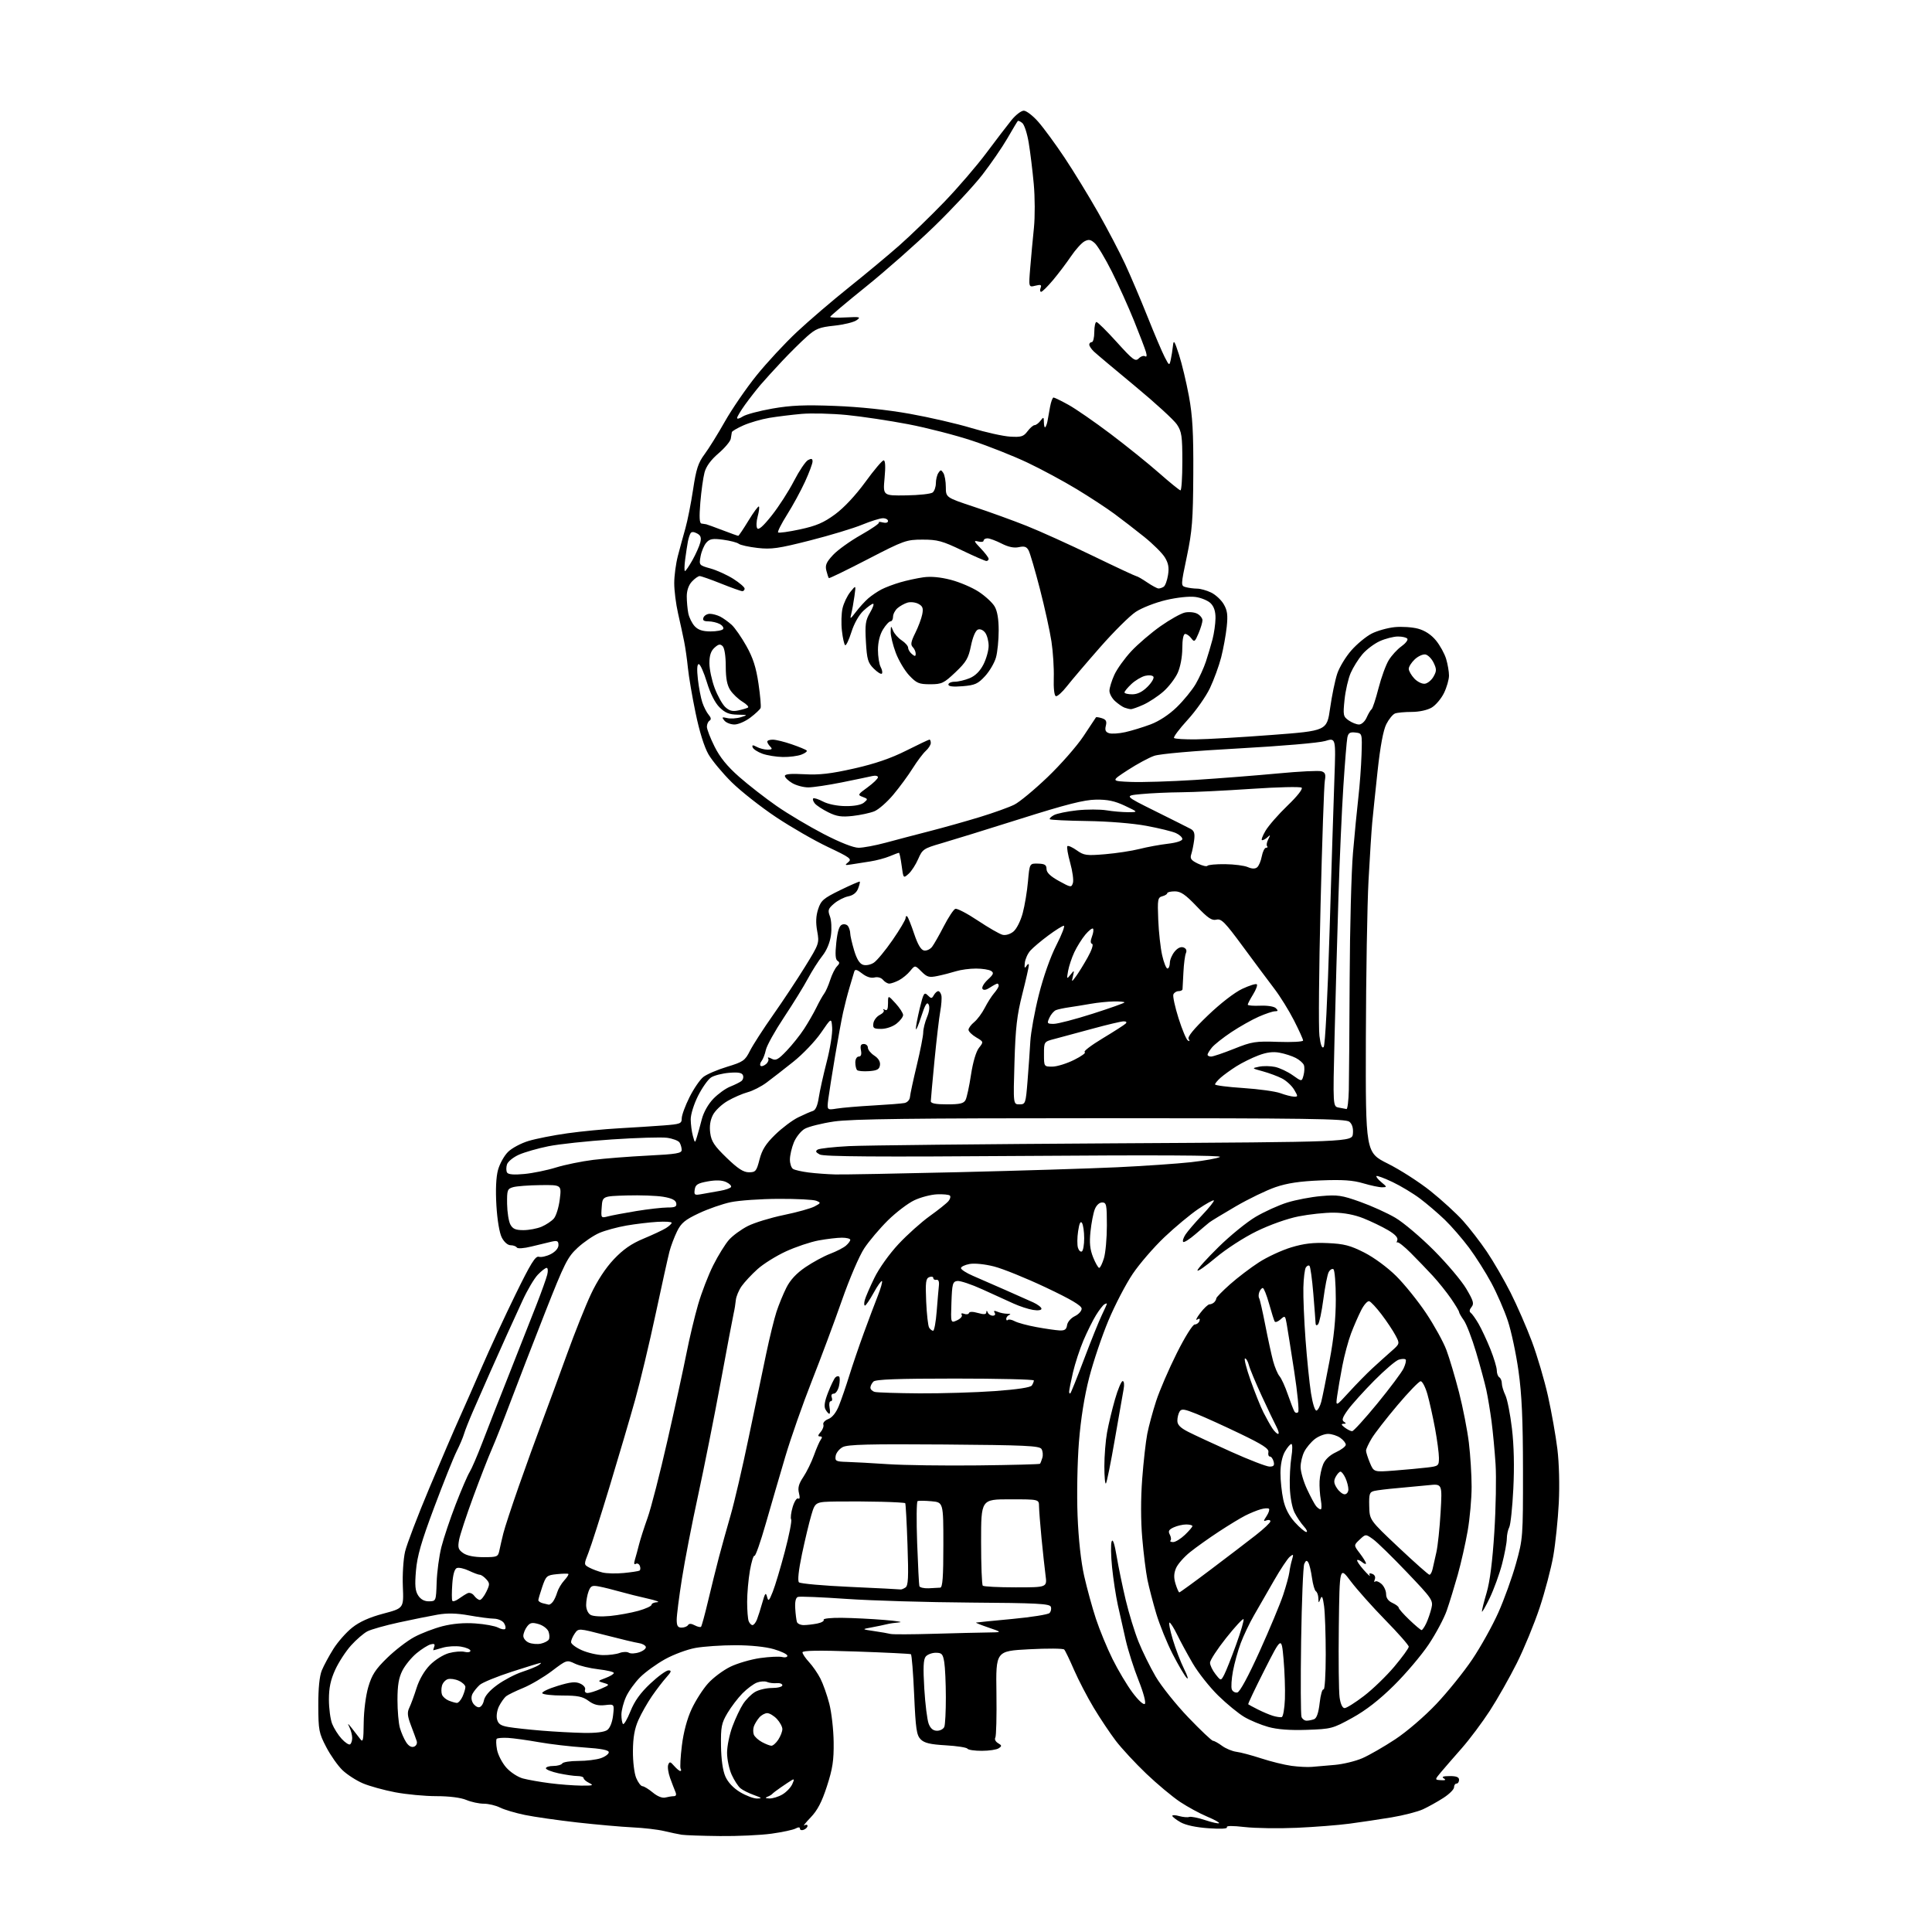 <?xml version="1.0" encoding="UTF-8" standalone="no"?>
<svg 
  version="1.1" 
  xmlns="http://www.w3.org/2000/svg" 
  xmlns:xlink="http://www.w3.org/1999/xlink" 
  xmlns:svg="http://www.w3.org/2000/svg"
  xmlns:rdf="http://www.w3.org/1999/02/22-rdf-syntax-ns#"
  xmlns:cc="http://creativecommons.org/ns#"
  xmlns:dc="http://purl.org/dc/elements/1.1/"
  viewBox="0 0 768 768"
  width="768"
  height="768"
>
<style>svg {background-color: white; }</style>"
<path stroke="none" fill="black" fill-rule="evenodd" d="M286.18,729.86C279.20,729.79 272.38,729.55 271.00,729.34C269.62,729.12 266.48,728.46 264.00,727.87C261.52,727.27 255.90,726.62 251.50,726.41C247.10,726.20 237.20,725.32 229.50,724.46C221.80,723.59 212.43,722.25 208.68,721.48C204.93,720.71 200.48,719.39 198.78,718.54C197.08,717.69 194.17,717.00 192.31,717.00C190.46,717.00 187.32,716.33 185.35,715.50C183.14,714.58 178.57,714.00 173.49,714.00C168.94,714.00 161.57,713.31 157.10,712.46C152.63,711.61 146.84,710.01 144.24,708.90C141.63,707.79 138.00,705.44 136.16,703.69C134.32,701.93 131.41,697.80 129.69,694.50C126.77,688.90 126.56,687.79 126.53,678.00C126.51,671.13 126.99,666.29 127.93,664.00C128.72,662.08 130.80,658.22 132.55,655.44C134.30,652.66 137.66,648.85 140.02,646.99C142.92,644.68 146.90,642.90 152.40,641.44C160.50,639.29 160.50,639.29 160.14,630.69C159.94,625.94 160.34,619.72 161.02,616.80C161.71,613.88 166.05,602.50 170.68,591.50C175.31,580.50 180.62,568.12 182.49,564.00C184.36,559.88 188.41,550.65 191.51,543.50C194.60,536.35 200.59,523.43 204.82,514.78C210.96,502.22 212.84,499.17 214.20,499.59C215.14,499.87 217.27,499.39 218.95,498.53C220.80,497.57 222.00,496.17 222.00,494.96C222.00,493.30 221.54,493.07 219.25,493.58C217.74,493.93 214.14,494.79 211.25,495.51C208.21,496.26 205.76,496.43 205.44,495.90C205.13,495.41 204.02,495.00 202.97,495.00C201.84,495.00 200.40,493.74 199.48,491.96C198.54,490.15 197.68,485.02 197.33,479.21C196.96,472.98 197.19,467.92 197.96,465.09C198.62,462.67 200.40,459.44 201.92,457.93C203.43,456.41 207.11,454.44 210.09,453.55C213.06,452.65 220.00,451.28 225.50,450.51C231.00,449.73 240.22,448.84 246.00,448.52C251.78,448.20 259.76,447.68 263.75,447.38C270.44,446.87 271.00,446.66 271.00,444.57C271.00,443.33 272.38,439.56 274.07,436.18C275.76,432.80 278.24,429.17 279.59,428.11C280.93,427.05 285.17,425.23 289.01,424.07C295.43,422.12 296.16,421.61 298.12,417.72C299.29,415.40 303.42,409.00 307.29,403.50C311.16,398.00 316.90,389.34 320.03,384.26C325.63,375.19 325.72,374.94 324.85,370.15C324.23,366.74 324.34,364.11 325.23,361.39C326.36,357.93 327.33,357.10 334.00,353.84C338.12,351.83 341.63,350.31 341.78,350.46C341.93,350.60 341.63,351.85 341.11,353.22C340.49,354.85 339.12,355.93 337.19,356.31C335.56,356.64 333.02,357.94 331.54,359.21C329.19,361.23 328.99,361.85 329.91,364.27C330.49,365.79 330.67,369.15 330.32,371.76C329.91,374.72 328.62,377.82 326.88,380.00C325.35,381.93 322.78,385.98 321.16,389.00C319.55,392.02 315.28,398.94 311.67,404.37C308.06,409.80 304.80,415.65 304.44,417.37C304.07,419.09 303.31,421.07 302.74,421.77C302.18,422.47 301.99,423.33 302.33,423.67C302.67,424.01 303.63,423.72 304.46,423.03C305.30,422.34 305.70,421.33 305.37,420.79C305.00,420.19 305.53,420.22 306.72,420.85C308.38,421.74 309.31,421.25 312.70,417.70C314.91,415.39 318.03,411.48 319.64,409.00C321.26,406.52 323.45,402.70 324.53,400.50C325.60,398.30 326.99,395.82 327.61,395.00C328.24,394.18 329.32,391.71 330.02,389.53C330.73,387.34 331.94,384.91 332.72,384.13C333.80,383.05 333.86,382.53 332.95,381.97C332.09,381.44 331.94,379.36 332.44,374.69C332.94,370.09 333.61,367.98 334.74,367.55C335.62,367.21 336.71,367.51 337.15,368.22C337.60,368.92 337.98,370.21 337.98,371.07C337.99,371.93 338.68,374.94 339.52,377.76C340.54,381.21 341.70,383.09 343.07,383.52C344.22,383.89 346.07,383.53 347.35,382.69C348.59,381.88 351.94,377.83 354.80,373.69C357.66,369.56 360.00,365.61 360.00,364.92C360.00,364.23 360.29,363.96 360.65,364.32C361.01,364.68 362.25,367.79 363.40,371.23C364.83,375.49 366.09,377.61 367.33,377.84C368.33,378.02 369.78,377.35 370.54,376.34C371.30,375.33 373.41,371.63 375.21,368.13C377.02,364.63 379.06,361.54 379.74,361.28C380.42,361.01 384.44,363.10 388.68,365.93C392.92,368.75 397.34,371.30 398.51,371.59C399.75,371.90 401.54,371.38 402.85,370.31C404.10,369.29 405.71,366.10 406.54,363.00C407.35,359.98 408.30,354.28 408.64,350.35C409.28,343.21 409.28,343.21 412.64,343.30C415.33,343.38 416.00,343.81 416.01,345.45C416.02,346.87 417.55,348.34 420.96,350.22C425.68,352.82 425.91,352.86 426.50,350.99C426.84,349.93 426.35,346.33 425.42,343.00C424.49,339.67 423.98,336.68 424.30,336.36C424.62,336.04 426.30,336.79 428.02,338.01C430.88,340.05 431.86,340.19 439.33,339.56C443.82,339.18 449.98,338.24 453.00,337.47C456.02,336.70 461.09,335.77 464.25,335.40C467.69,335.00 470.00,334.24 470.00,333.52C470.00,332.86 468.85,331.80 467.44,331.16C466.03,330.51 460.75,329.22 455.69,328.28C450.33,327.28 440.53,326.49 432.17,326.37C424.28,326.26 417.61,325.94 417.33,325.66C417.05,325.39 417.79,324.65 418.97,324.01C420.15,323.38 424.30,322.53 428.19,322.11C432.07,321.70 437.33,321.70 439.88,322.12C442.42,322.54 446.30,322.87 448.50,322.86C452.50,322.83 452.50,322.83 447.15,320.30C443.12,318.40 440.28,317.80 435.65,317.87C430.94,317.94 423.89,319.73 405.50,325.54C392.30,329.71 378.18,334.08 374.13,335.25C367.18,337.26 366.66,337.62 365.01,341.44C364.05,343.67 362.32,346.34 361.18,347.36C359.11,349.21 359.10,349.20 358.42,344.11C358.05,341.30 357.56,339.00 357.34,339.00C357.12,339.00 355.44,339.62 353.62,340.39C351.79,341.15 348.32,342.07 345.90,342.44C343.48,342.81 340.15,343.33 338.50,343.60C335.82,344.04 335.68,343.95 337.21,342.72C338.74,341.48 337.90,340.85 329.21,336.74C323.87,334.22 314.55,328.86 308.50,324.83C302.45,320.80 294.54,314.57 290.91,311.00C287.29,307.43 283.12,302.42 281.64,299.88C279.96,296.97 278.04,290.85 276.51,283.43C275.16,276.93 273.79,268.89 273.46,265.55C273.13,262.22 272.46,257.48 271.96,255.00C271.47,252.53 270.37,247.48 269.53,243.79C268.69,240.11 268.01,234.71 268.02,231.79C268.02,228.88 268.67,224.03 269.46,221.00C270.25,217.97 271.60,213.03 272.46,210.00C273.32,206.97 274.69,200.05 275.51,194.60C276.73,186.47 277.54,183.98 280.05,180.60C281.73,178.35 285.39,172.46 288.17,167.53C290.96,162.60 296.58,154.41 300.66,149.33C304.75,144.25 312.01,136.43 316.79,131.95C321.58,127.47 330.90,119.48 337.50,114.21C344.10,108.93 353.10,101.44 357.50,97.56C361.90,93.68 369.93,85.90 375.35,80.28C380.77,74.65 388.32,65.87 392.12,60.77C395.93,55.67 400.41,49.81 402.08,47.75C403.75,45.69 405.95,44.00 406.97,44.00C407.99,44.00 410.59,45.99 412.73,48.43C414.88,50.87 419.58,57.28 423.18,62.68C426.78,68.08 432.79,77.90 436.54,84.50C440.28,91.10 445.11,100.32 447.27,104.99C449.43,109.65 453.43,119.06 456.16,125.89C458.88,132.72 461.94,139.92 462.96,141.90C464.79,145.43 464.83,145.45 465.39,143.00C465.70,141.62 466.09,139.15 466.26,137.50C466.53,134.92 466.87,135.41 468.67,141.00C469.83,144.57 471.60,152.00 472.62,157.50C474.06,165.35 474.44,172.02 474.35,188.50C474.26,206.65 473.91,211.09 471.80,221.18C469.35,232.86 469.35,232.86 471.43,233.42C472.57,233.72 474.56,233.98 475.85,233.99C477.14,233.99 479.64,234.68 481.39,235.52C483.15,236.35 485.41,238.43 486.42,240.14C487.89,242.63 488.14,244.43 487.64,249.20C487.29,252.48 486.30,257.93 485.43,261.33C484.55,264.72 482.54,270.23 480.96,273.56C479.37,276.90 475.37,282.58 472.07,286.18C468.77,289.79 466.35,293.02 466.70,293.37C467.05,293.72 470.97,293.96 475.42,293.91C479.86,293.87 493.39,293.08 505.48,292.16C527.46,290.50 527.46,290.50 528.74,281.50C529.44,276.55 530.71,270.40 531.56,267.83C532.41,265.26 534.94,261.08 537.18,258.54C539.41,256.00 543.05,253.00 545.25,251.87C547.45,250.75 551.56,249.59 554.38,249.30C557.19,249.02 561.39,249.29 563.70,249.91C566.43,250.65 568.91,252.28 570.81,254.58C572.41,256.52 574.23,259.83 574.86,261.92C575.49,264.02 576.00,267.00 576.00,268.55C576.00,270.10 575.11,273.21 574.02,275.46C572.93,277.70 570.73,280.32 569.12,281.27C567.39,282.29 564.13,283.00 561.18,283.00C558.42,283.00 555.43,283.28 554.54,283.62C553.65,283.97 552.09,285.88 551.08,287.87C549.87,290.25 548.68,296.68 547.61,306.50C546.72,314.75 545.76,323.98 545.48,327.00C545.19,330.02 544.53,340.38 544.01,350.00C543.49,359.62 543.02,387.89 542.95,412.82C542.84,458.14 542.84,458.14 551.70,462.57C556.57,465.00 564.21,469.91 568.68,473.48C573.14,477.05 578.92,482.34 581.53,485.24C584.13,488.13 588.42,493.69 591.06,497.59C593.69,501.49 597.93,508.81 600.48,513.85C603.02,518.89 606.84,527.62 608.95,533.26C611.06,538.89 613.95,548.67 615.36,555.00C616.77,561.33 618.44,570.77 619.08,576.00C619.77,581.59 620.00,590.44 619.64,597.50C619.30,604.10 618.32,613.55 617.46,618.50C616.59,623.45 614.15,632.72 612.03,639.10C609.91,645.48 605.83,655.38 602.97,661.10C600.10,666.82 595.29,675.33 592.26,680.00C589.23,684.67 584.22,691.37 581.13,694.88C578.03,698.40 574.32,702.67 572.88,704.38C570.27,707.50 570.27,707.50 572.79,707.65C574.61,707.76 574.92,707.56 573.90,706.92C572.94,706.31 573.67,706.03 576.25,706.02C578.92,706.00 580.00,706.43 580.00,707.50C580.00,708.33 579.55,709.00 579.00,709.00C578.45,709.00 578.00,709.67 578.00,710.49C578.00,711.31 576.09,713.21 573.75,714.71C571.41,716.22 567.76,718.25 565.64,719.23C563.52,720.20 557.89,721.65 553.14,722.44C548.39,723.22 540.90,724.35 536.50,724.93C532.10,725.52 522.65,726.26 515.50,726.58C508.35,726.90 499.04,726.76 494.81,726.28C489.94,725.72 487.34,725.74 487.72,726.35C488.08,726.95 485.32,727.10 480.40,726.76C475.41,726.41 471.31,725.53 469.26,724.36C467.47,723.33 466.01,722.19 466.01,721.82C466.00,721.45 467.24,721.49 468.75,721.92C470.26,722.34 472.06,722.50 472.75,722.26C473.43,722.03 476.27,722.59 479.06,723.52C481.85,724.45 484.34,725.00 484.59,724.74C484.84,724.49 482.71,723.32 479.86,722.13C477.00,720.94 472.17,718.31 469.11,716.29C466.06,714.26 460.00,709.20 455.65,705.05C451.30,700.90 445.86,695.02 443.55,692.00C441.25,688.98 437.29,683.05 434.76,678.84C432.22,674.62 428.72,667.87 426.96,663.84C425.21,659.80 423.45,656.14 423.04,655.71C422.64,655.27 416.36,655.22 409.08,655.61C395.85,656.31 395.85,656.31 396.10,672.98C396.23,682.14 396.03,690.15 395.65,690.76C395.27,691.37 395.75,692.35 396.73,692.92C398.27,693.83 398.31,694.09 397.00,694.97C396.18,695.52 393.16,695.98 390.31,695.98C387.45,695.99 384.88,695.61 384.58,695.13C384.28,694.65 380.41,694.05 375.96,693.79C369.76,693.43 367.44,692.88 365.98,691.41C364.35,689.77 363.99,687.30 363.39,673.71C363.01,665.03 362.43,657.77 362.10,657.58C361.77,657.38 351.94,656.90 340.25,656.50C325.43,655.99 319.00,656.09 319.00,656.83C319.00,657.42 320.17,659.16 321.60,660.70C323.03,662.24 325.07,665.19 326.12,667.25C327.18,669.31 328.77,673.81 329.66,677.25C330.55,680.69 331.33,687.55 331.39,692.50C331.48,699.82 330.98,703.09 328.72,710.06C326.68,716.35 324.96,719.64 322.22,722.49C320.18,724.62 319.06,726.03 319.75,725.62C320.44,725.22 321.00,725.31 321.00,725.83C321.00,726.36 320.32,727.05 319.50,727.36C318.68,727.68 318.00,727.49 318.00,726.93C318.00,726.28 317.38,726.26 316.22,726.88C315.25,727.40 310.94,728.32 306.65,728.92C302.36,729.51 293.15,729.94 286.18,729.86zM264.50,714.54C265.60,714.26 267.11,714.02 267.86,714.01C268.76,714.00 268.97,713.42 268.47,712.25C268.06,711.29 267.12,708.83 266.38,706.79C265.64,704.74 265.30,702.37 265.63,701.52C266.14,700.18 266.48,700.25 267.98,701.98C268.95,703.09 270.05,704.00 270.43,704.00C270.81,704.00 270.87,703.60 270.57,703.12C270.27,702.63 270.49,698.47 271.06,693.87C271.71,688.57 273.13,683.25 274.93,679.38C276.50,676.01 279.44,671.41 281.48,669.16C283.51,666.90 287.50,663.93 290.34,662.55C293.18,661.17 298.52,659.62 302.20,659.10C305.89,658.59 309.83,658.40 310.95,658.70C312.08,658.99 313.00,658.76 313.00,658.19C313.00,657.61 310.57,656.43 307.60,655.57C304.30,654.61 298.33,654.00 292.28,654.00C286.83,654.00 279.70,654.49 276.43,655.08C273.17,655.67 267.74,657.69 264.37,659.56C260.99,661.44 256.53,664.66 254.46,666.73C252.38,668.81 249.87,672.30 248.87,674.50C247.86,676.70 247.03,679.89 247.02,681.58C247.01,683.28 247.30,684.96 247.66,685.32C248.02,685.68 249.35,683.40 250.62,680.24C252.24,676.20 254.58,672.94 258.51,669.25C261.58,666.36 264.83,664.00 265.73,664.00C267.05,664.00 266.89,664.54 264.91,666.75C263.55,668.26 260.97,671.63 259.17,674.23C257.38,676.83 254.95,681.10 253.78,683.73C252.26,687.14 251.64,690.63 251.60,696.00C251.56,700.20 252.13,704.93 252.89,706.75C253.63,708.54 254.75,710.02 255.37,710.04C255.99,710.06 257.85,711.19 259.50,712.56C261.36,714.10 263.26,714.86 264.50,714.54zM301.00,714.95C303.07,714.92 302.86,714.68 299.74,713.57C297.67,712.83 295.24,711.62 294.33,710.86C293.43,710.11 291.86,707.70 290.86,705.50C289.86,703.30 289.03,699.38 289.02,696.79C289.01,694.20 289.97,689.47 291.16,686.29C292.35,683.10 294.25,679.07 295.40,677.33C296.54,675.58 298.67,673.44 300.14,672.58C301.61,671.71 304.65,671.00 306.90,671.00C309.16,671.00 311.00,670.52 311.00,669.93C311.00,669.34 309.99,668.96 308.75,669.08C307.51,669.20 305.79,668.99 304.92,668.61C304.05,668.23 302.24,668.34 300.90,668.85C299.56,669.36 296.96,671.29 295.14,673.14C293.32,674.99 290.63,678.52 289.16,681.00C286.80,684.99 286.51,686.47 286.61,694.00C286.69,699.43 287.31,703.83 288.35,706.19C289.38,708.52 291.53,710.80 294.24,712.43C296.58,713.83 299.62,714.97 301.00,714.95zM305.85,714.92C307.14,714.96 309.46,714.25 311.01,713.33C312.56,712.42 314.32,710.59 314.92,709.27C315.78,707.39 315.74,707.04 314.76,707.62C314.07,708.03 312.15,709.30 310.50,710.44C308.85,711.57 307.27,712.77 307.00,713.10C306.73,713.43 305.82,713.96 305.00,714.27C304.03,714.64 304.32,714.87 305.85,714.92zM231.00,709.81C235.65,709.86 236.15,709.70 234.25,708.78C233.01,708.18 232.00,707.31 232.00,706.85C232.00,706.38 230.90,706.00 229.55,706.00C228.20,706.00 224.83,705.51 222.05,704.92C219.27,704.32 217.00,703.42 217.00,702.92C217.00,702.41 218.32,702.00 219.94,702.00C221.56,702.00 223.16,701.55 223.50,701.00C223.84,700.45 226.72,700.00 229.91,700.00C233.10,700.00 237.12,699.51 238.85,698.90C240.58,698.30 242.00,697.24 242.00,696.55C242.00,695.68 239.05,695.11 232.25,694.65C226.89,694.30 218.76,693.35 214.20,692.54C209.63,691.73 204.13,690.97 201.97,690.84C199.82,690.72 197.79,690.88 197.46,691.20C197.14,691.53 197.19,693.47 197.57,695.51C197.95,697.56 199.60,700.75 201.22,702.60C202.88,704.49 205.81,706.41 207.88,706.97C209.91,707.51 214.71,708.36 218.54,708.85C222.37,709.35 227.97,709.77 231.00,709.81zM521.50,702.36C523.15,702.21 527.22,701.85 530.54,701.58C533.86,701.30 538.81,700.10 541.54,698.92C544.27,697.73 550.15,694.35 554.62,691.40C559.22,688.37 566.28,682.30 570.93,677.39C575.44,672.63 581.88,664.64 585.25,659.63C588.61,654.63 593.28,646.25 595.61,641.02C597.95,635.78 601.11,627.00 602.64,621.50C605.38,611.68 605.43,611.01 605.41,584.50C605.39,564.26 604.95,554.37 603.63,545.00C602.67,538.12 600.75,529.12 599.37,525.00C598.00,520.88 595.06,514.12 592.84,510.00C590.63,505.88 586.64,499.57 583.98,496.00C581.31,492.43 576.97,487.42 574.32,484.87C571.67,482.32 567.25,478.54 564.50,476.47C561.75,474.40 556.82,471.43 553.56,469.88C550.29,468.33 547.41,467.26 547.16,467.50C546.92,467.75 547.79,468.85 549.11,469.94C551.41,471.85 551.42,471.93 549.43,471.97C548.29,471.99 544.92,471.27 541.93,470.39C537.80,469.16 533.75,468.88 525.00,469.23C516.68,469.57 511.70,470.31 507.00,471.92C503.43,473.15 496.33,476.58 491.23,479.55C486.13,482.52 481.41,485.39 480.73,485.93C480.05,486.46 477.58,488.56 475.22,490.59C472.87,492.62 470.67,494.01 470.34,493.67C470.00,493.34 470.42,492.01 471.26,490.73C472.10,489.45 475.08,485.98 477.88,483.02C480.69,480.07 482.77,477.44 482.52,477.18C482.26,476.93 479.47,478.47 476.31,480.61C473.16,482.75 467.12,487.77 462.90,491.77C458.68,495.77 453.00,502.34 450.28,506.37C447.56,510.40 443.22,518.73 440.64,524.88C438.06,531.03 434.62,541.22 432.99,547.54C431.06,555.01 429.63,564.01 428.89,573.26C428.26,581.18 428.02,594.15 428.35,602.50C428.72,611.90 429.71,620.86 430.98,626.50C432.10,631.45 434.20,639.10 435.65,643.50C437.10,647.90 440.07,655.10 442.25,659.50C444.43,663.90 448.01,669.91 450.21,672.85C452.51,675.92 454.58,677.82 455.09,677.31C455.60,676.80 454.54,672.84 452.60,667.97C450.74,663.31 448.45,656.12 447.50,652.00C446.55,647.88 445.14,641.58 444.35,638.00C443.57,634.42 442.54,627.70 442.07,623.05C441.59,618.41 441.52,613.77 441.90,612.75C442.35,611.54 443.04,613.59 443.90,618.70C444.62,622.99 446.24,630.79 447.49,636.04C448.74,641.29 451.02,648.71 452.55,652.54C454.08,656.37 457.17,662.64 459.41,666.48C461.66,670.31 467.50,677.62 472.40,682.73C477.29,687.83 481.70,692.00 482.19,692.00C482.68,692.00 484.30,692.90 485.79,694.00C487.28,695.09 489.85,696.16 491.50,696.37C493.15,696.57 497.59,697.76 501.36,698.99C505.14,700.23 510.54,701.56 513.36,701.95C516.19,702.33 519.85,702.52 521.50,702.36zM164.58,694.33C165.48,693.99 165.94,693.03 165.65,692.11C165.36,691.23 164.33,688.40 163.35,685.83C161.94,682.12 161.81,680.69 162.72,678.83C163.34,677.55 164.64,674.03 165.59,671.01C166.65,667.64 168.71,664.10 170.91,661.87C172.90,659.84 176.25,657.74 178.44,657.14C180.61,656.54 183.42,656.32 184.69,656.64C185.97,656.96 187.00,656.76 187.00,656.20C187.00,655.64 185.31,654.90 183.25,654.56C181.19,654.23 177.93,654.41 176.01,654.98C174.09,655.54 172.41,656.00 172.29,656.00C172.16,656.00 172.31,655.36 172.61,654.57C173.00,653.55 172.60,653.29 171.21,653.66C170.13,653.94 167.61,655.52 165.60,657.18C163.59,658.84 161.06,661.93 159.97,664.06C158.51,666.92 158.00,669.93 158.00,675.72C158.00,680.00 158.43,685.03 158.97,686.88C159.50,688.73 160.62,691.30 161.47,692.59C162.44,694.08 163.58,694.71 164.58,694.33zM139.15,693.41C139.62,693.12 140.00,691.98 140.00,690.88C140.00,689.77 139.53,687.89 138.94,686.68C138.05,684.84 138.20,684.89 139.87,687.00C140.97,688.38 142.45,690.30 143.18,691.27C144.31,692.78 144.51,691.86 144.58,684.77C144.63,680.06 145.41,673.95 146.41,670.57C147.83,665.76 149.25,663.57 153.87,659.07C157.01,656.00 161.86,652.27 164.65,650.77C167.43,649.26 172.50,647.32 175.91,646.44C179.95,645.41 184.49,645.02 188.95,645.34C192.72,645.60 196.78,646.35 197.98,646.99C199.19,647.64 200.45,647.88 200.80,647.53C201.15,647.19 200.94,646.14 200.34,645.20C199.75,644.27 197.96,643.48 196.38,643.45C194.80,643.43 190.34,642.84 186.48,642.15C181.57,641.27 177.83,641.18 173.98,641.84C170.97,642.36 164.05,643.76 158.61,644.94C153.17,646.12 147.51,647.72 146.04,648.48C144.56,649.25 141.64,651.76 139.56,654.07C137.48,656.37 134.64,660.73 133.26,663.74C131.42,667.77 130.75,670.92 130.75,675.60C130.75,679.11 131.33,683.45 132.03,685.24C132.74,687.03 134.44,689.72 135.81,691.21C137.18,692.71 138.69,693.69 139.15,693.41zM306.63,693.96C307.26,693.98 308.50,692.89 309.38,691.54C310.27,690.18 311.00,688.30 311.00,687.35C311.00,686.40 310.02,684.59 308.83,683.31C307.63,682.04 305.90,681.00 304.98,681.00C304.06,681.00 302.63,681.79 301.81,682.75C300.98,683.71 300.02,685.29 299.68,686.25C299.34,687.21 299.33,688.69 299.65,689.53C299.97,690.37 301.42,691.70 302.87,692.49C304.32,693.28 306.01,693.94 306.63,693.96zM232.06,688.86C236.92,688.95 240.26,688.53 241.41,687.69C242.49,686.90 243.40,684.59 243.71,681.88C244.22,677.38 244.22,677.38 240.52,677.81C237.82,678.12 236.03,677.66 233.95,676.12C231.63,674.40 229.65,674.00 223.60,674.00C219.48,674.00 215.87,673.59 215.56,673.10C215.26,672.60 217.99,671.29 221.63,670.18C226.84,668.59 228.76,668.39 230.66,669.26C232.02,669.88 232.86,670.93 232.57,671.68C232.29,672.41 232.73,673.00 233.56,673.00C234.39,673.00 236.74,672.27 238.78,671.37C242.44,669.76 242.46,669.72 240.00,668.99C237.50,668.25 237.50,668.25 240.75,667.02C242.54,666.35 244.00,665.46 244.00,665.03C244.00,664.61 241.26,663.95 237.91,663.57C234.56,663.19 230.35,662.18 228.56,661.33C225.32,659.78 225.26,659.80 219.40,664.24C216.15,666.70 211.03,669.72 208.00,670.97C204.97,672.21 201.91,673.71 201.18,674.29C200.46,674.88 199.21,676.62 198.41,678.17C197.60,679.75 197.23,682.05 197.57,683.42C198.05,685.33 199.05,686.00 202.20,686.53C204.41,686.91 210.33,687.55 215.36,687.96C220.39,688.38 227.90,688.78 232.06,688.86zM372.51,688.00C373.76,688.00 375.06,687.29 375.39,686.42C375.73,685.55 376.00,680.26 375.99,674.67C375.98,669.08 375.70,662.81 375.36,660.75C374.82,657.48 374.39,657.00 371.99,657.00C370.48,657.00 368.68,657.68 367.99,658.51C367.06,659.63 366.92,662.89 367.42,671.26C367.79,677.44 368.58,683.74 369.17,685.25C369.90,687.13 370.96,688.00 372.51,688.00zM519.50,687.64C512.77,687.87 507.76,687.49 504.18,686.49C501.26,685.68 496.97,683.90 494.66,682.54C492.34,681.18 487.66,677.35 484.25,674.01C480.85,670.68 476.29,664.92 474.13,661.22C471.98,657.53 469.17,652.36 467.91,649.75C466.64,647.14 465.28,645.00 464.90,645.00C464.51,645.00 465.10,648.04 466.21,651.75C467.32,655.46 469.35,660.75 470.72,663.50C472.09,666.25 472.54,667.83 471.73,667.00C470.91,666.17 468.40,661.90 466.14,657.50C463.89,653.10 460.96,645.88 459.63,641.45C458.31,637.02 456.73,630.94 456.12,627.95C455.51,624.95 454.58,617.51 454.06,611.41C453.46,604.46 453.45,595.68 454.04,587.91C454.55,581.08 455.46,573.02 456.05,570.00C456.64,566.98 458.23,561.10 459.58,556.95C460.93,552.79 464.62,544.24 467.77,537.95C471.02,531.45 474.12,526.50 474.92,526.50C475.70,526.50 476.54,525.87 476.80,525.11C477.12,524.15 476.83,523.98 475.88,524.56C475.12,525.01 475.68,523.84 477.13,521.94C478.57,520.05 480.22,518.50 480.79,518.50C481.37,518.50 482.21,518.12 482.67,517.67C483.13,517.21 483.50,516.51 483.50,516.11C483.50,515.71 485.96,513.20 488.96,510.53C491.97,507.86 497.12,503.94 500.42,501.81C503.72,499.67 509.48,497.00 513.23,495.86C518.32,494.32 522.02,493.88 527.83,494.15C534.27,494.44 536.75,495.08 542.31,497.90C546.17,499.86 551.55,503.82 555.00,507.24C558.29,510.50 563.64,517.14 566.89,521.99C570.13,526.84 573.77,533.44 574.97,536.65C576.18,539.87 578.43,547.45 579.99,553.50C581.54,559.55 583.30,568.55 583.90,573.50C584.50,578.45 584.99,586.33 584.99,591.00C584.99,595.67 584.29,603.55 583.43,608.50C582.57,613.45 580.79,621.33 579.48,626.00C578.16,630.67 576.20,637.06 575.12,640.18C574.04,643.30 570.80,649.38 567.93,653.68C565.05,657.98 558.83,665.33 554.10,670.00C548.24,675.79 542.95,679.90 537.50,682.90C529.77,687.16 529.17,687.31 519.50,687.64zM519.39,684.00C520.18,684.00 521.53,683.73 522.38,683.41C523.41,683.01 524.14,680.85 524.59,676.93C524.95,673.69 525.65,671.28 526.13,671.58C526.61,671.88 527.00,665.66 527.00,657.70C527.00,649.77 526.70,641.10 526.34,638.43C525.83,634.76 525.49,634.06 524.91,635.54C524.19,637.38 524.14,637.37 524.07,635.31C524.03,634.10 523.59,632.87 523.09,632.56C522.60,632.25 521.89,629.84 521.53,627.20C521.16,624.56 520.51,621.83 520.07,621.12C519.47,620.14 519.08,620.27 518.46,621.67C518.02,622.67 517.46,636.44 517.22,652.26C516.99,668.08 517.05,681.70 517.37,682.51C517.68,683.33 518.59,684.00 519.39,684.00zM509.50,682.58C510.05,682.45 510.62,679.23 510.77,675.42C510.92,671.61 510.67,664.45 510.23,659.50C509.42,650.50 509.42,650.50 502.65,663.86C498.93,671.20 496.02,677.33 496.19,677.48C496.36,677.63 498.07,678.55 499.99,679.52C501.91,680.50 504.61,681.64 505.99,682.06C507.37,682.48 508.95,682.71 509.50,682.58zM190.35,678.67C191.16,678.67 192.06,677.45 192.36,675.95C192.71,674.21 194.62,671.99 197.70,669.76C200.34,667.84 204.75,665.53 207.50,664.62C210.25,663.71 213.18,662.53 214.00,662.00C214.82,661.47 215.25,661.02 214.93,661.02C214.62,661.01 209.47,662.59 203.48,664.53C197.49,666.47 191.74,668.83 190.70,669.77C189.66,670.71 188.39,672.27 187.87,673.24C187.28,674.35 187.29,675.67 187.91,676.83C188.45,677.84 189.55,678.67 190.35,678.67zM534.50,679.00C535.26,679.00 538.72,676.83 542.19,674.17C545.66,671.52 551.09,666.27 554.25,662.52C557.41,658.76 560.00,655.20 560.00,654.59C560.00,653.99 555.81,649.22 550.69,644.00C545.57,638.77 539.39,631.83 536.94,628.58C532.50,622.65 532.50,622.65 532.20,646.58C532.04,659.73 532.18,672.41 532.51,674.75C532.89,677.41 533.64,679.00 534.50,679.00zM181.59,676.94C182.19,676.97 183.20,675.85 183.84,674.45C184.48,673.05 185.00,671.32 185.00,670.61C185.00,669.90 183.82,668.78 182.39,668.13C180.95,667.47 178.97,667.19 177.99,667.50C177.02,667.81 175.97,668.99 175.68,670.13C175.38,671.26 175.39,672.86 175.71,673.68C176.02,674.50 177.23,675.55 178.39,676.02C179.55,676.49 180.99,676.90 181.59,676.94zM491.86,672.79C492.85,672.60 496.22,666.37 500.69,656.49C504.67,647.70 508.89,637.58 510.08,634.00C511.26,630.42 512.37,626.38 512.54,625.00C512.71,623.62 513.18,621.38 513.60,620.00C514.26,617.78 514.17,617.65 512.72,618.83C511.82,619.57 508.98,623.84 506.41,628.33C503.83,632.83 500.27,639.03 498.48,642.12C496.70,645.21 494.33,650.18 493.21,653.17C492.09,656.17 490.70,661.18 490.12,664.31C489.54,667.44 489.33,670.70 489.66,671.55C489.98,672.40 490.97,672.96 491.86,672.79zM486.65,665.70C487.38,664.31 489.52,658.90 491.41,653.68C493.30,648.45 494.61,643.94 494.31,643.64C494.01,643.35 490.90,646.72 487.39,651.14C483.87,655.57 481.00,659.98 481.00,660.96C481.00,661.93 481.97,663.97 483.16,665.48C485.32,668.23 485.32,668.23 486.65,665.70zM239.68,657.93C241.99,657.97 244.95,657.59 246.27,657.09C247.59,656.59 249.26,656.54 249.98,656.99C250.70,657.43 252.59,657.34 254.19,656.78C255.79,656.23 256.92,655.26 256.72,654.64C256.51,654.01 255.25,653.34 253.92,653.15C252.59,652.96 246.65,651.55 240.73,650.01C229.96,647.22 229.96,647.22 228.48,649.33C227.67,650.49 227.00,652.04 227.00,652.76C227.00,653.49 228.91,654.93 231.25,655.97C233.59,657.01 237.38,657.89 239.68,657.93zM214.99,653.38C216.36,653.08 217.78,652.35 218.15,651.76C218.52,651.17 218.47,649.74 218.05,648.59C217.62,647.45 215.85,646.10 214.11,645.60C211.50,644.85 210.69,645.03 209.50,646.60C208.71,647.64 208.05,649.30 208.03,650.28C208.01,651.26 209.01,652.48 210.25,652.99C211.49,653.50 213.62,653.67 214.99,653.38zM371.00,649.46C379.52,649.21 389.20,648.98 392.50,648.94C398.50,648.87 398.50,648.87 393.00,647.00C389.98,645.97 387.73,645.07 388.00,645.00C388.27,644.92 394.71,644.28 402.31,643.57C409.90,642.86 416.60,641.80 417.19,641.21C417.78,640.62 418.02,639.49 417.71,638.70C417.25,637.49 412.03,637.22 385.83,637.05C368.60,636.93 346.40,636.28 336.50,635.59C326.60,634.90 317.91,634.54 317.18,634.80C316.32,635.10 315.95,636.69 316.12,639.38C316.25,641.65 316.56,644.06 316.79,644.75C317.02,645.44 318.23,646.00 319.48,646.00C320.73,646.00 323.15,645.72 324.86,645.38C326.57,645.04 327.72,644.36 327.42,643.88C327.13,643.40 330.40,643.05 334.69,643.11C338.99,643.16 346.55,643.54 351.50,643.95C356.45,644.35 359.15,644.79 357.50,644.92C355.85,645.05 353.60,645.38 352.50,645.66C351.40,645.94 348.70,646.50 346.50,646.91C342.50,647.65 342.50,647.65 347.50,648.39C350.25,648.79 353.18,649.30 354.00,649.52C354.82,649.74 362.48,649.71 371.00,649.46zM565.09,647.99C565.41,648.00 566.26,646.76 566.97,645.25C567.68,643.74 568.60,641.04 569.02,639.26C569.75,636.16 569.33,635.54 559.26,624.99C553.48,618.92 547.42,613.01 545.81,611.86C542.87,609.77 542.87,609.77 540.48,612.02C538.10,614.26 538.10,614.26 540.55,617.47C541.90,619.24 543.00,621.04 543.00,621.47C543.00,621.89 542.31,621.68 541.48,620.98C540.64,620.28 539.75,619.92 539.50,620.17C539.25,620.42 540.41,622.17 542.09,624.06C543.77,625.95 544.86,626.94 544.52,626.26C544.10,625.44 544.43,625.23 545.51,625.64C546.48,626.01 546.87,626.89 546.50,627.85C546.17,628.72 546.22,629.11 546.62,628.72C547.01,628.32 548.16,628.74 549.17,629.65C550.18,630.56 551.00,632.37 551.00,633.68C551.00,635.23 551.86,636.43 553.50,637.18C554.88,637.81 556.00,638.66 556.00,639.09C556.00,639.51 557.91,641.68 560.25,643.91C562.59,646.15 564.77,647.98 565.09,647.99zM270.94,647.00C272.01,647.00 273.16,646.55 273.50,646.00C273.91,645.33 274.81,645.36 276.15,646.08C277.26,646.67 278.39,646.94 278.67,646.67C278.94,646.40 280.21,641.75 281.49,636.34C282.77,630.93 284.71,623.12 285.79,619.00C286.88,614.88 288.97,607.37 290.43,602.32C291.90,597.26 295.15,583.31 297.64,571.32C300.14,559.32 303.27,544.33 304.60,538.00C305.93,531.67 307.76,524.25 308.65,521.50C309.54,518.75 311.31,514.44 312.57,511.92C314.12,508.81 316.58,506.17 320.18,503.72C323.11,501.73 327.52,499.34 330.00,498.40C332.48,497.46 335.29,496.01 336.25,495.19C337.21,494.36 338.00,493.31 338.00,492.85C338.00,492.38 336.51,492.00 334.68,492.00C332.86,492.00 328.70,492.49 325.43,493.09C322.17,493.69 316.31,495.66 312.40,497.46C308.50,499.26 303.42,502.43 301.11,504.52C298.80,506.60 295.98,509.62 294.84,511.23C293.69,512.84 292.64,515.36 292.50,516.83C292.36,518.30 291.99,520.62 291.66,522.00C291.34,523.38 289.00,535.75 286.46,549.50C283.92,563.25 279.88,583.50 277.49,594.50C275.09,605.50 272.20,620.40 271.07,627.61C269.93,634.83 269.00,642.14 269.00,643.86C269.00,646.30 269.43,647.00 270.94,647.00zM299.13,646.00C299.63,646.00 300.44,644.99 300.92,643.75C301.40,642.51 302.37,639.48 303.06,637.00C304.11,633.25 304.42,632.87 304.91,634.74C305.43,636.72 305.70,636.48 307.19,632.74C308.12,630.41 310.28,623.21 311.99,616.73C313.70,610.26 314.83,604.53 314.50,604.00C314.18,603.47 314.45,601.25 315.10,599.05C315.76,596.86 316.75,595.34 317.29,595.68C317.92,596.07 318.04,595.28 317.60,593.53C317.07,591.45 317.51,589.84 319.33,587.13C320.67,585.13 322.57,581.25 323.56,578.50C324.54,575.75 325.77,572.94 326.29,572.25C326.94,571.41 326.83,571.00 325.97,571.00C325.03,571.00 325.09,570.54 326.21,569.25C327.05,568.29 327.54,566.94 327.29,566.26C327.04,565.57 327.94,564.59 329.28,564.08C330.81,563.50 332.37,561.55 333.47,558.83C334.43,556.45 336.27,551.12 337.55,547.00C338.82,542.88 341.43,535.23 343.34,530.00C345.25,524.77 347.77,518.08 348.94,515.12C350.11,512.16 350.86,509.53 350.60,509.26C350.33,509.00 348.85,511.08 347.31,513.88C345.76,516.68 344.20,518.98 343.84,518.99C343.48,518.99 343.44,518.03 343.75,516.84C344.06,515.65 345.78,511.68 347.56,508.02C349.42,504.19 353.50,498.47 357.15,494.56C360.64,490.82 366.26,485.79 369.63,483.38C373.00,480.97 376.33,478.31 377.02,477.47C377.72,476.64 377.97,475.64 377.59,475.26C377.21,474.88 374.92,474.66 372.49,474.76C370.06,474.87 366.01,475.92 363.49,477.11C360.97,478.29 356.25,481.88 352.99,485.08C349.74,488.29 345.50,493.29 343.57,496.20C341.58,499.20 337.70,508.24 334.64,517.00C331.66,525.52 326.29,539.92 322.70,549.00C319.12,558.08 314.38,571.58 312.18,579.00C309.98,586.42 306.48,598.44 304.40,605.69C302.33,612.95 300.31,618.69 299.92,618.45C299.52,618.21 298.71,620.86 298.10,624.34C297.50,627.82 297.00,633.40 297.00,636.75C297.00,640.10 297.27,643.55 297.61,644.42C297.94,645.29 298.63,646.00 299.13,646.00zM242.50,642.38C245.80,642.06 250.86,641.13 253.75,640.33C256.64,639.52 259.00,638.44 259.00,637.93C259.00,637.42 260.01,636.96 261.25,636.90C262.49,636.85 260.80,636.20 257.50,635.47C254.20,634.74 249.25,633.50 246.50,632.72C243.75,631.94 240.02,631.01 238.22,630.67C235.35,630.12 234.82,630.36 233.97,632.58C233.44,633.98 233.00,636.43 233.00,638.02C233.00,639.70 233.73,641.33 234.75,641.93C235.76,642.53 239.05,642.71 242.50,642.38zM592.20,635.20C590.53,638.66 589.13,641.10 589.08,640.61C589.04,640.12 589.88,636.74 590.96,633.11C592.26,628.73 593.29,620.59 594.02,609.00C594.63,599.38 594.85,587.23 594.51,582.00C594.17,576.77 593.45,569.12 592.91,565.00C592.36,560.88 591.43,555.25 590.83,552.50C590.23,549.75 588.40,543.00 586.77,537.51C585.13,532.01 582.94,526.32 581.90,524.85C580.85,523.39 580.00,521.89 580.00,521.53C580.00,521.16 578.56,518.76 576.80,516.20C575.03,513.64 571.77,509.57 569.55,507.16C567.32,504.75 563.37,500.64 560.77,498.04C558.16,495.43 555.78,493.56 555.46,493.87C555.15,494.18 555.14,493.78 555.45,492.97C555.81,491.99 554.57,490.66 551.75,489.00C549.41,487.62 545.02,485.51 542.00,484.30C538.47,482.89 534.25,482.08 530.21,482.05C526.75,482.02 520.45,482.69 516.21,483.53C511.70,484.42 504.77,486.88 499.50,489.46C494.44,491.93 487.33,496.54 483.25,499.98C479.26,503.34 476.00,505.61 476.00,505.02C476.00,504.43 479.77,500.25 484.37,495.73C488.97,491.20 495.61,485.80 499.12,483.72C502.63,481.65 508.29,479.08 511.71,478.02C515.12,476.96 521.20,475.80 525.21,475.46C531.67,474.89 533.43,475.15 540.67,477.74C545.16,479.34 551.46,482.19 554.67,484.08C557.87,485.96 564.77,491.80 570.00,497.05C575.23,502.30 581.02,509.16 582.87,512.30C585.72,517.12 586.04,518.24 584.94,519.58C584.12,520.56 584.00,521.40 584.61,521.83C585.15,522.20 586.57,524.19 587.77,526.26C588.96,528.33 591.08,532.86 592.47,536.34C593.86,539.81 595.00,543.61 595.00,544.77C595.00,545.93 595.45,547.16 596.00,547.50C596.55,547.84 597.00,548.92 597.00,549.91C597.00,550.89 597.63,553.00 598.40,554.60C599.17,556.19 600.35,562.16 601.02,567.86C601.82,574.54 602.01,583.04 601.57,591.78C601.20,599.23 600.47,606.13 599.95,607.10C599.43,608.07 598.99,610.14 598.98,611.68C598.97,613.23 598.12,617.74 597.10,621.70C596.07,625.65 593.86,631.73 592.20,635.20zM218.13,637.88C218.47,637.95 219.21,637.44 219.76,636.75C220.31,636.06 221.09,634.38 221.49,633.00C221.90,631.62 223.15,629.49 224.29,628.25C225.42,627.02 226.15,625.85 225.92,625.66C225.69,625.48 223.61,625.52 221.31,625.76C217.35,626.17 217.04,626.45 215.56,630.78C214.70,633.30 214.00,635.69 214.00,636.10C214.00,636.52 214.79,637.06 215.75,637.31C216.71,637.56 217.78,637.82 218.13,637.88zM170.56,636.55C173.32,636.50 173.33,636.46 173.58,628.97C173.72,624.83 174.56,618.53 175.46,614.97C176.36,611.41 178.92,603.77 181.15,598.00C183.39,592.23 185.87,586.46 186.67,585.19C187.47,583.92 189.70,578.75 191.64,573.69C193.57,568.64 198.45,556.17 202.49,546.00C206.52,535.83 211.41,523.43 213.34,518.45C215.28,513.47 217.17,508.18 217.54,506.70C217.91,505.21 217.80,504.00 217.30,504.00C216.79,504.00 215.20,505.24 213.76,506.75C212.32,508.26 209.60,512.88 207.71,517.00C205.82,521.12 203.04,527.20 201.54,530.50C200.04,533.80 197.02,540.55 194.83,545.50C192.64,550.45 189.57,557.42 188.02,561.00C186.46,564.58 184.86,568.62 184.46,570.00C184.07,571.38 182.73,574.52 181.48,577.00C180.24,579.48 176.25,589.45 172.61,599.17C167.49,612.83 165.84,618.54 165.35,624.37C164.85,630.28 165.05,632.42 166.25,634.26C167.27,635.81 168.72,636.58 170.56,636.55zM182.35,635.54C183.53,634.68 185.13,633.68 185.89,633.32C186.67,632.96 187.83,633.41 188.50,634.34C189.17,635.25 190.18,636.00 190.74,636.00C191.29,636.00 192.46,634.54 193.32,632.76C194.74,629.82 194.74,629.37 193.29,627.76C192.41,626.79 191.27,626.00 190.75,626.00C190.23,626.00 188.28,625.28 186.41,624.39C184.54,623.50 182.38,623.02 181.60,623.32C180.69,623.67 180.05,625.89 179.79,629.68C179.56,632.88 179.56,635.86 179.79,636.31C180.01,636.75 181.16,636.41 182.35,635.54zM468.80,633.00C469.06,633.00 474.72,628.88 481.38,623.85C488.05,618.82 496.09,612.68 499.25,610.20C502.41,607.73 505.00,605.27 505.00,604.75C505.00,604.22 504.32,604.05 503.50,604.36C502.16,604.88 502.16,604.68 503.50,602.64C504.33,601.38 504.75,600.08 504.43,599.76C504.11,599.44 502.62,599.54 501.12,599.97C499.61,600.40 496.83,601.54 494.94,602.51C493.05,603.47 488.35,606.33 484.50,608.86C480.65,611.38 475.52,615.03 473.10,616.97C470.68,618.90 468.15,621.79 467.48,623.38C466.60,625.48 466.55,627.19 467.30,629.63C467.87,631.48 468.54,633.00 468.80,633.00zM358.00,631.83C358.27,631.91 359.13,631.57 359.90,631.08C361.05,630.35 361.20,627.26 360.74,614.02C360.44,605.13 360.03,597.70 359.84,597.53C359.65,597.35 355.45,597.10 350.50,596.98C345.55,596.85 337.58,596.80 332.79,596.87C324.08,597.00 324.08,597.00 322.52,602.25C321.66,605.14 319.99,612.12 318.80,617.77C317.44,624.26 317.00,628.40 317.60,629.00C318.12,629.52 327.31,630.34 338.02,630.82C348.74,631.30 357.73,631.76 358.00,631.83zM369.12,631.37C370.98,631.30 373.06,631.18 373.75,631.12C374.70,631.03 375.00,626.89 375.00,614.10C375.00,597.20 375.00,597.20 370.25,596.77C367.64,596.53 365.16,596.51 364.75,596.73C364.34,596.94 364.26,604.40 364.58,613.31C364.90,622.21 365.30,629.95 365.46,630.50C365.62,631.05 367.27,631.44 369.12,631.37zM403.80,631.00C416.26,631.00 416.26,631.00 415.62,626.23C415.28,623.61 414.56,616.97 414.02,611.48C413.49,605.99 413.04,600.26 413.03,598.75C413.00,596.00 413.00,596.00 401.50,596.00C390.00,596.00 390.00,596.00 390.00,612.83C390.00,622.09 390.30,629.97 390.67,630.33C391.03,630.70 396.94,631.00 403.80,631.00zM248.00,625.29C251.03,624.99 253.82,624.57 254.21,624.34C254.59,624.12 254.66,623.28 254.35,622.47C254.04,621.67 253.32,621.30 252.74,621.66C252.04,622.09 251.93,621.49 252.41,619.91C252.81,618.58 253.55,615.87 254.05,613.87C254.55,611.88 256.07,607.15 257.42,603.37C258.78,599.59 262.35,585.70 265.35,572.50C268.36,559.30 271.75,543.72 272.90,537.88C274.05,532.03 276.12,523.35 277.50,518.59C278.88,513.82 281.60,506.77 283.55,502.91C285.49,499.05 288.30,494.52 289.79,492.84C291.28,491.16 294.65,488.70 297.27,487.37C299.89,486.04 306.32,484.07 311.55,482.99C316.78,481.91 322.28,480.39 323.78,479.59C326.35,478.23 326.39,478.11 324.50,477.33C323.40,476.87 316.65,476.53 309.50,476.56C302.35,476.59 293.80,477.19 290.50,477.88C287.20,478.57 281.49,480.56 277.82,482.29C272.32,484.88 270.78,486.15 269.15,489.47C268.06,491.69 266.69,495.30 266.12,497.50C265.55,499.70 263.06,510.95 260.59,522.50C258.12,534.05 254.47,549.35 252.46,556.50C250.46,563.65 245.90,579.12 242.34,590.88C238.78,602.63 235.01,614.44 233.96,617.10C232.05,621.95 232.05,621.95 234.27,623.15C235.50,623.81 237.85,624.68 239.50,625.09C241.15,625.50 244.97,625.59 248.00,625.29zM568.23,625.99C568.63,626.00 569.19,624.99 569.47,623.75C569.75,622.51 570.44,619.48 570.99,617.00C571.55,614.52 572.30,607.40 572.66,601.16C573.32,589.82 573.32,589.82 567.91,590.38C564.93,590.69 559.35,591.21 555.50,591.55C551.65,591.88 547.52,592.38 546.33,592.66C544.40,593.12 544.17,593.80 544.29,598.70C544.42,604.23 544.42,604.23 555.96,615.11C562.31,621.09 567.83,625.99 568.23,625.99zM192.20,619.00C197.68,619.00 197.99,618.87 198.53,616.25C198.84,614.74 199.54,611.70 200.09,609.50C200.63,607.30 203.37,598.98 206.16,591.00C208.95,583.02 213.18,571.33 215.57,565.00C217.95,558.67 222.38,546.62 225.42,538.21C228.46,529.80 232.72,519.12 234.90,514.48C237.40,509.13 240.74,504.04 243.99,500.60C247.72,496.66 250.96,494.40 255.81,492.38C259.49,490.85 263.51,488.96 264.75,488.18C265.99,487.40 267.00,486.45 267.00,486.07C267.00,485.68 264.41,485.52 261.25,485.71C258.09,485.90 252.57,486.56 249.00,487.18C245.43,487.80 240.60,489.11 238.28,490.10C235.96,491.09 232.07,493.74 229.64,495.98C225.61,499.70 224.45,501.99 216.66,521.78C211.96,533.73 205.83,549.58 203.03,557.00C200.24,564.42 196.86,572.98 195.53,576.00C194.19,579.02 190.86,587.58 188.13,595.00C185.40,602.42 182.86,610.13 182.49,612.13C181.92,615.21 182.17,616.01 184.13,617.38C185.61,618.42 188.52,619.00 192.20,619.00zM466.34,613.00C467.26,613.00 469.36,611.71 471.01,610.14C472.65,608.57 474.00,606.99 474.00,606.64C474.00,606.29 472.90,606.00 471.55,606.00C470.20,606.00 467.97,606.51 466.59,607.14C464.63,608.04 464.28,608.66 465.01,610.01C465.51,610.96 465.65,612.02 465.30,612.37C464.95,612.72 465.42,613.00 466.34,613.00zM519.29,609.00C519.87,609.00 519.42,607.99 518.29,606.75C517.16,605.51 515.49,603.03 514.59,601.24C513.65,599.38 512.85,595.10 512.72,591.24C512.60,587.53 512.88,582.14 513.34,579.25C513.81,576.36 513.81,574.00 513.34,574.01C512.88,574.01 511.71,575.40 510.75,577.09C509.68,578.96 509.00,582.26 509.00,585.53C509.00,588.49 509.50,593.23 510.11,596.07C510.85,599.55 512.36,602.50 514.72,605.12C516.65,607.25 518.71,609.00 519.29,609.00zM524.99,600.00C525.40,600.00 525.42,598.31 525.05,596.25C524.67,594.19 524.45,590.82 524.55,588.77C524.65,586.72 525.30,583.70 525.98,582.05C526.76,580.17 528.65,578.40 531.08,577.28C533.21,576.30 534.96,574.96 534.97,574.31C534.99,573.65 534.00,572.41 532.78,571.56C531.56,570.70 529.37,570.00 527.91,570.00C526.46,570.00 524.08,570.94 522.61,572.09C521.15,573.24 519.29,575.46 518.48,577.04C517.67,578.61 517.00,581.39 517.01,583.20C517.02,585.02 518.16,588.96 519.56,591.96C520.96,594.96 522.58,598.00 523.17,598.71C523.76,599.42 524.58,600.00 524.99,600.00zM534.52,594.00C535.34,594.00 536.00,593.12 536.00,592.05C536.00,590.97 535.48,588.95 534.84,587.55C534.20,586.15 533.32,585.00 532.87,585.00C532.43,585.00 531.57,585.93 530.96,587.07C530.10,588.67 530.21,589.67 531.45,591.57C532.33,592.91 533.71,594.00 534.52,594.00zM439.62,589.71C439.28,590.05 439.00,586.97 439.00,582.85C439.00,578.73 439.48,572.70 440.07,569.43C440.66,566.17 442.08,560.24 443.23,556.25C444.37,552.26 445.75,549.00 446.28,549.00C446.84,549.00 447.00,550.39 446.65,552.25C446.32,554.04 444.74,563.06 443.14,572.30C441.55,581.54 439.96,589.37 439.62,589.71zM554.30,584.57C558.81,584.22 564.64,583.68 567.25,583.37C571.84,582.83 572.00,582.70 572.00,579.52C572.00,577.70 571.30,572.46 570.46,567.86C569.61,563.26 568.24,557.14 567.43,554.25C566.61,551.36 565.39,549.03 564.72,549.07C564.05,549.10 559.90,553.40 555.50,558.61C551.10,563.82 546.49,569.75 545.27,571.79C544.04,573.83 543.03,576.01 543.02,576.63C543.01,577.25 543.70,579.43 544.55,581.48C546.11,585.20 546.11,585.20 554.30,584.57zM388.79,582.52C402.15,582.37 413.24,582.08 413.42,581.87C413.60,581.67 414.02,580.60 414.35,579.50C414.68,578.40 414.53,576.83 414.01,576.00C413.21,574.72 407.57,574.46 375.29,574.21C345.56,573.98 336.97,574.20 335.00,575.24C333.62,575.96 332.36,577.55 332.18,578.78C331.89,580.80 332.30,581.01 336.68,581.13C339.33,581.20 346.68,581.61 353.00,582.03C359.32,582.45 375.43,582.67 388.79,582.52zM504.66,582.99C506.32,583.00 506.69,582.54 506.29,581.00C506.00,579.90 505.34,579.00 504.81,579.00C504.28,579.00 504.01,578.21 504.21,577.25C504.48,575.89 501.99,574.26 493.03,569.95C486.69,566.90 478.87,563.34 475.65,562.05C470.77,560.08 469.66,559.92 468.92,561.10C468.43,561.87 468.02,563.50 468.02,564.73C468.00,566.35 469.16,567.55 472.25,569.14C474.59,570.34 482.35,573.94 489.50,577.15C496.65,580.36 503.47,582.99 504.66,582.99zM508.07,570.00C508.53,570.00 508.25,568.76 507.45,567.25C506.65,565.74 503.99,560.18 501.55,554.89C499.11,549.60 496.81,544.09 496.45,542.64C496.08,541.19 495.39,540.00 494.92,540.00C494.44,540.00 495.44,543.94 497.14,548.75C498.84,553.56 501.14,559.30 502.26,561.50C503.37,563.70 504.95,566.51 505.76,567.75C506.57,568.99 507.61,570.00 508.07,570.00zM537.50,568.92C538.05,568.91 542.55,563.96 547.50,557.93C552.45,551.89 557.14,545.62 557.93,543.99C558.71,542.35 559.08,540.75 558.75,540.42C558.42,540.09 557.18,540.13 556.00,540.50C554.81,540.88 550.42,544.63 546.25,548.84C542.08,553.05 537.38,558.27 535.81,560.43C533.66,563.40 533.27,564.55 534.23,565.16C535.21,565.79 535.17,565.97 534.06,565.98C533.03,566.00 533.17,566.42 534.56,567.47C535.63,568.28 536.95,568.93 537.50,568.92zM329.67,562.00C329.35,562.00 328.67,561.23 328.15,560.29C327.48,559.10 327.78,557.08 329.17,553.54C330.25,550.77 331.55,548.08 332.05,547.57C332.56,547.05 333.24,546.91 333.58,547.25C333.91,547.58 333.89,549.24 333.52,550.93C333.14,552.62 332.22,554.00 331.45,554.00C330.63,554.00 330.30,554.61 330.64,555.50C330.95,556.33 330.78,557.00 330.25,557.00C329.71,557.00 329.49,558.12 329.76,559.50C330.02,560.88 329.98,562.00 329.67,562.00zM516.04,561.34C516.48,560.88 515.77,553.52 514.45,545.00C513.13,536.48 511.79,527.99 511.46,526.15C510.90,522.98 510.78,522.89 509.04,524.47C508.03,525.38 506.98,525.76 506.71,525.32C506.44,524.87 505.44,521.69 504.48,518.25C503.52,514.81 502.39,512.00 501.98,512.00C501.56,512.00 500.94,512.72 500.60,513.59C500.27,514.46 500.23,515.57 500.53,516.04C500.82,516.52 501.91,521.31 502.96,526.70C504.01,532.09 505.41,538.52 506.07,541.00C506.74,543.48 507.89,546.21 508.63,547.07C509.38,547.93 510.87,551.20 511.94,554.34C513.02,557.47 514.20,560.52 514.57,561.11C514.93,561.69 515.59,561.80 516.04,561.34zM523.35,560.72C523.93,560.52 524.77,558.95 525.22,557.23C525.67,555.51 527.15,548.16 528.52,540.91C530.24,531.78 531.00,524.26 531.00,516.43C531.00,510.21 530.57,504.85 530.05,504.53C529.53,504.21 528.68,504.74 528.16,505.72C527.65,506.70 526.70,511.55 526.05,516.50C525.40,521.45 524.45,525.93 523.94,526.45C523.35,527.05 522.98,526.86 522.96,525.95C522.93,525.15 522.53,519.86 522.06,514.19C521.59,508.51 520.91,503.58 520.55,503.21C520.19,502.85 519.53,503.15 519.08,503.86C518.64,504.58 518.20,508.18 518.11,511.85C518.02,515.52 518.40,524.82 518.97,532.51C519.54,540.21 520.51,549.78 521.14,553.79C521.81,558.05 522.73,560.92 523.35,560.72zM536.22,553.44C539.12,550.26 543.30,546.00 545.50,543.97C547.70,541.94 551.08,538.90 553.00,537.21C556.50,534.14 556.50,534.14 554.70,530.78C553.71,528.92 551.24,525.21 549.20,522.53C547.17,519.85 544.96,517.47 544.30,517.26C543.65,517.04 542.20,518.64 541.10,520.81C539.99,522.98 538.18,527.13 537.07,530.05C535.97,532.96 534.41,538.75 533.61,542.92C532.81,547.09 531.88,552.46 531.55,554.86C530.94,559.23 530.94,559.23 536.22,553.44zM365.50,553.88C374.30,553.93 387.78,553.53 395.45,552.98C404.45,552.33 409.68,551.53 410.18,550.74C410.62,550.06 410.98,549.16 410.98,548.75C410.99,548.34 396.92,548.00 379.70,548.00C356.69,548.00 348.08,548.32 347.20,549.20C346.54,549.86 346.00,550.95 346.00,551.63C346.00,552.30 346.79,553.06 347.75,553.31C348.71,553.56 356.70,553.82 365.50,553.88zM425.50,553.83C425.78,553.55 428.24,547.42 430.96,540.21C433.68,533.00 436.83,525.19 437.95,522.86C439.08,520.53 440.00,518.46 440.00,518.25C440.00,518.05 439.53,518.17 438.96,518.53C438.39,518.88 436.90,520.82 435.66,522.83C434.41,524.85 432.19,529.33 430.71,532.78C429.24,536.24 427.35,542.00 426.51,545.60C425.68,549.19 425.00,552.62 425.00,553.23C425.00,553.84 425.23,554.11 425.50,553.83zM370.93,529.00C371.38,529.00 372.02,525.51 372.35,521.25C372.69,516.99 373.08,512.38 373.23,511.00C373.40,509.43 373.04,508.59 372.25,508.75C371.56,508.89 371.00,508.56 371.00,508.03C371.00,507.50 370.27,507.34 369.39,507.68C368.02,508.20 367.84,509.71 368.17,517.40C368.39,522.41 368.92,527.06 369.34,527.75C369.77,528.44 370.48,529.00 370.93,529.00zM421.18,528.87C423.25,528.97 423.93,528.49 424.18,526.76C424.36,525.50 425.70,523.95 427.25,523.20C428.76,522.48 429.99,521.13 429.97,520.20C429.95,519.01 425.70,516.49 415.72,511.78C407.90,508.08 398.63,504.33 395.13,503.44C391.43,502.50 387.34,502.09 385.38,502.46C383.52,502.81 382.00,503.55 382.00,504.10C382.00,504.66 384.14,506.04 386.75,507.16C389.36,508.29 395.10,510.80 399.50,512.73C403.90,514.66 408.96,516.91 410.75,517.73C412.54,518.56 414.00,519.69 414.00,520.24C414.00,520.84 412.61,521.04 410.63,520.71C408.78,520.41 405.29,519.27 402.88,518.17C400.47,517.08 394.92,514.54 390.53,512.55C386.15,510.55 381.65,509.05 380.53,509.21C378.70,509.47 378.47,510.33 378.21,517.75C377.92,525.99 377.92,525.99 380.43,524.85C381.81,524.22 382.65,523.25 382.30,522.68C381.93,522.07 382.31,521.91 383.27,522.27C384.15,522.61 385.01,522.46 385.19,521.94C385.38,521.35 386.72,521.35 388.75,521.93C391.10,522.60 392.02,522.53 392.08,521.68C392.13,520.85 392.31,520.87 392.66,521.75C392.94,522.44 393.83,523.00 394.64,523.00C395.51,523.00 395.82,522.52 395.39,521.83C394.88,521.00 395.23,520.90 396.59,521.46C397.64,521.91 399.40,522.25 400.50,522.24C401.60,522.22 401.94,522.42 401.25,522.69C400.56,522.95 400.00,523.65 400.00,524.25C400.00,524.85 400.28,525.05 400.63,524.70C400.98,524.35 402.22,524.58 403.38,525.21C404.55,525.84 408.43,526.89 412.00,527.54C415.57,528.20 419.71,528.79 421.18,528.87zM436.95,504.00C437.35,504.00 438.20,502.26 438.84,500.13C439.48,498.01 440.00,492.16 440.00,487.13C440.00,478.86 439.82,478.00 438.12,478.00C437.00,478.00 435.82,479.10 435.18,480.75C434.60,482.26 433.83,486.22 433.49,489.54C433.01,494.06 433.28,496.65 434.53,499.79C435.46,502.11 436.55,504.00 436.95,504.00zM430.07,497.46C430.58,497.14 430.99,494.77 430.98,492.19C430.98,489.61 430.58,486.89 430.11,486.15C429.53,485.24 429.03,486.29 428.57,489.41C428.18,491.95 428.16,494.93 428.51,496.03C428.86,497.13 429.56,497.77 430.07,497.46zM208.07,489.00C210.27,489.00 213.51,488.39 215.28,487.64C217.05,486.89 219.25,485.43 220.16,484.39C221.07,483.35 222.13,479.91 222.52,476.75C223.23,471.00 223.23,471.00 214.87,471.10C210.26,471.15 205.38,471.52 204.00,471.91C201.68,472.57 201.51,473.05 201.58,478.56C201.63,481.83 202.21,485.52 202.87,486.75C203.81,488.51 204.95,489.00 208.07,489.00zM241.69,483.53C243.23,483.13 248.32,482.17 253.00,481.40C257.68,480.64 263.22,480.01 265.32,480.00C268.41,480.00 269.08,479.67 268.81,478.27C268.58,477.07 267.02,476.30 263.67,475.74C261.02,475.29 254.50,475.06 249.18,475.21C239.50,475.50 239.50,475.50 239.19,479.87C238.87,484.22 238.89,484.24 241.69,483.53zM279.16,474.63C281.00,474.29 284.20,473.72 286.27,473.37C288.35,473.02 290.29,472.34 290.58,471.87C290.87,471.40 290.00,470.50 288.64,469.88C286.97,469.12 284.58,469.04 281.33,469.63C277.32,470.36 276.44,470.91 276.16,472.88C275.85,475.07 276.09,475.20 279.16,474.63zM208.39,466.68C211.75,466.37 217.43,465.21 221.00,464.10C224.57,463.00 231.23,461.64 235.79,461.07C240.34,460.51 250.13,459.74 257.54,459.37C268.93,458.80 271.00,458.45 270.98,457.10C270.98,456.22 270.59,454.90 270.13,454.17C269.67,453.44 267.43,452.60 265.16,452.29C262.89,451.99 253.04,452.28 243.27,452.94C233.50,453.59 222.12,454.81 218.00,455.65C213.88,456.48 208.63,457.98 206.35,458.98C204.05,459.99 201.90,461.73 201.53,462.89C201.17,464.04 201.19,465.50 201.58,466.12C202.05,466.88 204.32,467.07 208.39,466.68zM332.04,466.86C335.09,466.94 357.14,466.53 381.04,465.96C404.94,465.39 433.27,464.51 444.00,464.01C454.73,463.50 467.97,462.59 473.44,461.99C478.90,461.38 484.08,460.44 484.94,459.90C485.97,459.25 459.66,459.11 407.26,459.50C348.57,459.93 327.46,459.78 325.87,458.93C324.26,458.07 324.05,457.59 325.03,456.98C325.75,456.54 331.32,455.92 337.42,455.60C343.51,455.29 391.02,454.79 443.00,454.49C537.50,453.95 537.50,453.95 537.80,450.64C538.00,448.45 537.52,446.85 536.40,445.91C534.95,444.72 519.82,444.50 437.60,444.50C362.59,444.50 338.46,444.80 331.55,445.81C326.62,446.54 321.35,447.86 319.82,448.76C318.30,449.66 316.37,452.12 315.53,454.22C314.69,456.32 314.00,459.35 314.00,460.96C314.00,462.57 314.56,464.24 315.25,464.67C315.94,465.11 318.75,465.75 321.50,466.09C324.25,466.44 328.99,466.78 332.04,466.86zM297.71,466.00C300.37,466.00 300.73,465.56 301.92,460.92C302.92,457.05 304.40,454.69 308.16,451.03C310.87,448.39 314.98,445.30 317.29,444.17C319.61,443.03 322.23,441.89 323.12,441.63C324.19,441.32 325.00,439.49 325.47,436.33C325.87,433.67 327.30,427.25 328.64,422.05C329.99,416.86 330.96,410.78 330.80,408.55C330.50,404.50 330.50,404.50 326.34,410.57C324.05,413.90 319.10,419.09 315.34,422.08C311.58,425.08 306.79,428.80 304.69,430.36C302.59,431.92 299.22,433.64 297.19,434.18C295.16,434.73 291.59,436.28 289.26,437.63C286.92,438.97 284.28,441.48 283.40,443.20C282.32,445.29 281.96,447.68 282.33,450.40C282.77,453.73 283.96,455.52 288.84,460.24C293.32,464.57 295.52,466.00 297.71,466.00zM277.02,452.00C277.45,450.62 278.34,447.42 278.99,444.87C279.71,442.10 281.56,438.84 283.59,436.75C285.46,434.82 288.45,432.67 290.24,431.96C292.03,431.25 294.04,430.26 294.69,429.76C295.35,429.26 295.64,428.22 295.34,427.45C294.95,426.42 293.47,426.16 289.82,426.46C287.08,426.69 283.85,427.52 282.65,428.31C281.44,429.10 279.12,432.38 277.50,435.59C275.85,438.86 274.56,442.98 274.57,444.96C274.59,446.91 274.97,449.85 275.42,451.50C276.25,454.50 276.25,454.50 277.02,452.00zM332.67,440.67C334.86,440.32 341.34,439.77 347.07,439.45C352.81,439.13 358.42,438.69 359.53,438.47C360.68,438.25 361.63,437.21 361.72,436.11C361.80,435.03 363.02,429.36 364.43,423.50C365.84,417.63 367.00,411.74 367.00,410.39C367.00,409.04 367.67,406.33 368.49,404.36C369.42,402.15 369.66,400.21 369.12,399.26C368.49,398.12 367.72,399.40 366.20,404.11C365.07,407.62 364.11,409.82 364.07,409.00C364.03,408.18 364.73,404.49 365.62,400.80C367.08,394.77 367.40,394.26 368.78,395.64C370.17,397.02 370.41,397.02 371.21,395.59C371.70,394.72 372.49,394.00 372.98,394.00C373.46,394.00 374.02,394.79 374.22,395.75C374.42,396.71 374.22,399.52 373.77,402.00C373.31,404.48 372.29,413.25 371.48,421.50C370.68,429.75 370.02,437.06 370.01,437.75C370.00,438.62 371.95,439.00 376.46,439.00C381.61,439.00 383.11,438.64 383.83,437.25C384.33,436.29 385.30,431.78 385.99,427.22C386.75,422.23 388.00,417.99 389.15,416.54C391.04,414.14 391.04,414.14 388.02,412.35C386.36,411.37 385.00,410.02 385.00,409.36C385.00,408.69 386.01,407.32 387.25,406.31C388.49,405.29 390.38,402.75 391.45,400.66C392.52,398.56 394.21,395.91 395.20,394.77C396.19,393.63 397.00,392.31 397.00,391.85C397.00,391.38 396.76,391.00 396.46,391.00C396.17,391.00 394.86,391.70 393.56,392.55C391.99,393.58 390.97,393.75 390.54,393.06C390.18,392.48 391.13,390.85 392.65,389.44C394.94,387.32 395.17,386.72 393.96,385.95C393.16,385.45 390.47,385.02 387.99,385.02C385.51,385.01 381.91,385.49 379.99,386.09C378.07,386.69 374.78,387.54 372.67,387.97C369.34,388.66 368.52,388.43 366.28,386.19C363.72,383.63 363.72,383.63 361.81,385.98C360.77,387.28 358.75,388.93 357.34,389.67C355.93,390.40 354.20,391.00 353.51,391.00C352.81,391.00 351.69,390.33 351.01,389.51C350.27,388.63 348.88,388.24 347.59,388.57C346.22,388.91 344.41,388.32 342.70,386.98C340.68,385.39 339.89,385.19 339.59,386.18C339.37,386.90 338.52,389.75 337.71,392.50C336.89,395.25 335.73,399.75 335.13,402.50C334.52,405.25 333.08,413.12 331.93,420.00C330.77,426.88 329.57,434.48 329.26,436.90C328.71,441.30 328.71,441.30 332.67,440.67zM535.25,440.86C535.66,440.94 536.08,437.51 536.18,433.25C536.27,428.99 536.42,409.07 536.51,389.00C536.60,368.93 537.19,346.43 537.83,339.00C538.47,331.57 539.43,321.68 539.97,317.00C540.51,312.32 541.08,304.68 541.23,300.00C541.50,291.50 541.50,291.50 538.78,291.19C536.63,290.94 535.97,291.35 535.59,293.19C535.33,294.46 534.62,303.15 534.01,312.50C533.40,321.85 532.51,341.88 532.04,357.00C531.57,372.12 530.88,396.95 530.51,412.17C529.84,439.84 529.84,439.84 532.17,440.28C533.45,440.53 534.84,440.79 535.25,440.86zM405.24,439.00C407.64,439.00 407.74,438.72 408.46,429.75C408.87,424.66 409.37,417.57 409.57,414.00C409.77,410.42 411.28,402.10 412.94,395.50C414.74,388.33 417.54,380.38 419.91,375.75C422.09,371.49 423.43,368.00 422.89,368.00C422.36,368.00 419.57,369.74 416.71,371.87C413.84,373.99 410.64,376.70 409.58,377.88C408.53,379.06 407.54,381.25 407.38,382.75C407.16,384.78 407.33,385.10 408.03,383.99C408.59,383.10 408.98,382.98 408.98,383.69C408.99,384.34 407.82,389.51 406.38,395.19C404.25,403.58 403.67,408.62 403.27,422.25C402.77,439.00 402.77,439.00 405.24,439.00zM514.31,435.93C516.02,436.00 516.03,435.85 514.44,433.16C513.52,431.60 511.35,429.60 509.63,428.71C507.91,427.82 504.48,426.55 502.00,425.87C497.55,424.66 497.53,424.64 500.50,424.03C502.15,423.68 505.01,423.73 506.86,424.12C508.71,424.52 511.86,426.00 513.86,427.42C517.49,430.01 517.49,430.01 518.18,427.42C518.56,426.00 518.62,424.18 518.31,423.38C518.01,422.58 516.56,421.31 515.09,420.55C513.63,419.79 510.74,418.85 508.67,418.47C506.05,417.97 503.50,418.30 500.21,419.55C497.62,420.53 493.70,422.47 491.50,423.86C489.30,425.25 486.49,427.28 485.25,428.37C484.01,429.46 483.00,430.67 483.00,431.07C483.00,431.46 488.04,432.11 494.20,432.51C500.36,432.92 507.00,433.83 508.95,434.55C510.90,435.27 513.31,435.89 514.31,435.93zM345.46,425.80C343.24,425.96 341.11,425.77 340.71,425.38C340.32,424.99 340.00,423.62 340.00,422.33C340.00,421.03 340.60,420.00 341.36,420.00C342.27,420.00 342.57,419.18 342.24,417.50C341.89,415.67 342.20,415.00 343.38,415.00C344.27,415.00 345.00,415.66 345.00,416.48C345.00,417.29 346.15,418.71 347.55,419.62C349.20,420.71 349.99,422.03 349.80,423.40C349.56,425.08 348.69,425.56 345.46,425.80zM418.30,424.00C420.12,424.00 424.03,422.79 427.00,421.31C429.96,419.84 431.84,418.45 431.18,418.23C430.51,418.00 433.68,415.57 438.23,412.82C442.78,410.08 446.93,407.42 447.45,406.91C448.04,406.35 447.75,406.00 446.68,406.00C445.74,406.00 440.14,407.32 434.23,408.94C428.33,410.55 421.59,412.37 419.25,412.98C415.00,414.08 415.00,414.08 415.00,419.04C415.00,423.99 415.01,424.00 418.30,424.00zM481.42,420.00C482.21,420.00 486.32,418.61 490.56,416.91C497.69,414.06 499.03,413.85 508.14,414.16C513.56,414.35 518.00,414.10 518.00,413.62C518.00,413.13 516.37,409.54 514.38,405.63C512.39,401.72 508.87,396.04 506.55,393.01C504.24,389.98 498.62,382.44 494.07,376.26C486.93,366.55 485.49,365.09 483.54,365.58C481.73,366.03 480.15,364.96 475.65,360.24C471.21,355.59 469.37,354.33 467.01,354.33C465.35,354.33 464.00,354.66 464.00,355.05C464.00,355.44 463.11,356.00 462.03,356.28C460.22,356.76 460.09,357.52 460.42,365.65C460.62,370.52 461.32,376.86 461.98,379.75C462.63,382.64 463.58,385.00 464.08,385.00C464.59,385.00 465.01,383.99 465.03,382.75C465.05,381.51 465.91,379.49 466.95,378.25C468.13,376.82 469.43,376.23 470.47,376.63C471.53,377.03 471.87,377.83 471.42,378.88C471.03,379.77 470.59,383.20 470.43,386.50C470.27,389.80 470.11,392.84 470.07,393.25C470.03,393.66 469.31,394.00 468.47,394.00C467.63,394.00 466.71,394.60 466.43,395.32C466.15,396.05 467.08,400.31 468.49,404.78C469.91,409.26 471.57,413.23 472.19,413.61C472.91,414.06 473.03,413.85 472.51,413.02C471.98,412.15 474.45,409.11 480.18,403.62C485.14,398.86 490.78,394.50 493.82,393.08C496.66,391.75 499.27,390.94 499.61,391.28C499.95,391.62 499.28,393.43 498.11,395.32C496.95,397.20 496.00,399.02 496.00,399.37C496.00,399.72 498.24,399.90 500.98,399.78C503.85,399.66 506.48,400.08 507.18,400.78C508.14,401.74 508.06,402.00 506.83,402.00C505.96,402.00 503.06,402.97 500.38,404.15C497.69,405.33 492.80,408.09 489.50,410.28C486.20,412.48 482.72,415.23 481.77,416.39C480.82,417.55 480.03,418.84 480.02,419.25C480.01,419.66 480.64,420.00 481.42,420.00zM526.17,416.23C526.77,415.63 527.72,397.03 528.52,370.36C529.26,345.69 530.13,318.25 530.45,309.38C531.03,293.26 531.03,293.26 526.77,294.56C524.38,295.29 509.30,296.58 492.58,297.50C474.72,298.47 461.11,299.66 458.82,300.45C456.72,301.17 451.98,303.73 448.29,306.13C441.57,310.50 441.57,310.50 449.54,310.83C453.92,311.00 465.38,310.65 475.00,310.04C484.62,309.42 499.45,308.26 507.95,307.46C516.45,306.65 524.26,306.26 525.30,306.60C526.81,307.07 527.08,307.84 526.64,310.35C526.33,312.08 525.56,334.37 524.94,359.87C524.31,385.37 524.11,408.71 524.49,411.73C524.94,415.39 525.51,416.89 526.17,416.23zM350.30,409.00C347.32,409.00 346.90,408.71 347.18,406.78C347.36,405.55 348.51,404.05 349.74,403.44C350.98,402.82 351.65,401.95 351.24,401.50C350.83,401.05 351.06,401.00 351.75,401.40C352.64,401.91 353.00,401.18 353.00,398.84C353.00,395.55 353.00,395.55 356.00,398.84C357.65,400.65 359.00,402.74 359.00,403.49C359.00,404.24 357.81,405.79 356.37,406.93C354.86,408.11 352.26,409.00 350.30,409.00zM418.89,407.00C420.46,407.00 427.43,405.18 434.37,402.96C441.32,400.74 447.00,398.72 447.00,398.47C447.00,398.22 445.09,398.05 442.75,398.09C440.41,398.13 436.25,398.55 433.50,399.04C430.75,399.52 426.89,400.15 424.91,400.43C422.94,400.71 420.64,401.20 419.80,401.52C418.96,401.85 417.77,403.21 417.16,404.56C416.12,406.84 416.23,407.00 418.89,407.00zM427.72,388.11C428.70,386.79 430.78,383.43 432.34,380.64C433.96,377.76 434.74,375.41 434.14,375.21C433.44,374.98 433.42,374.03 434.08,372.29C434.62,370.88 434.80,369.47 434.48,369.15C434.17,368.84 432.80,369.91 431.43,371.54C430.07,373.17 428.11,376.30 427.07,378.50C426.04,380.70 424.92,384.06 424.58,385.97C424.00,389.25 424.05,389.33 425.53,387.47C427.05,385.56 427.09,385.58 426.52,388.00C425.94,390.50 425.94,390.50 427.72,388.11zM499.72,344.78C500.40,344.24 501.23,342.27 501.58,340.40C501.94,338.53 502.70,337.00 503.28,337.00C503.86,337.00 504.05,336.72 503.70,336.37C503.35,336.02 503.56,334.78 504.16,333.62C505.05,331.87 505.01,331.72 503.92,332.75C503.20,333.44 502.20,334.00 501.72,334.00C501.23,334.00 501.84,332.31 503.06,330.25C504.28,328.19 508.22,323.68 511.82,320.23C515.63,316.58 517.97,313.61 517.43,313.12C516.92,312.66 507.95,312.87 497.50,313.58C487.05,314.29 474.45,314.91 469.50,314.94C464.55,314.98 457.43,315.30 453.68,315.66C446.86,316.30 446.86,316.30 459.15,322.40C465.92,325.76 472.28,328.95 473.30,329.50C474.72,330.27 475.04,331.32 474.69,334.00C474.43,335.93 473.92,338.44 473.54,339.59C472.98,341.28 473.48,341.99 476.15,343.28C477.97,344.16 479.69,344.56 479.98,344.16C480.27,343.77 483.43,343.48 487.00,343.52C490.57,343.56 494.62,344.08 496.00,344.68C497.65,345.40 498.91,345.44 499.72,344.78zM341.32,337.00C343.14,337.00 347.98,336.09 352.07,334.99C356.16,333.88 364.00,331.82 369.50,330.41C375.00,329.00 384.00,326.47 389.50,324.79C395.00,323.11 401.17,320.89 403.21,319.86C405.26,318.84 411.19,313.93 416.39,308.95C421.59,303.98 428.02,296.66 430.66,292.70C433.31,288.74 435.56,285.35 435.66,285.16C435.76,284.97 436.82,285.13 438.01,285.50C439.68,286.03 440.04,286.72 439.58,288.53C439.15,290.26 439.49,291.02 440.88,291.46C441.92,291.79 444.81,291.60 447.32,291.04C449.82,290.48 454.33,289.10 457.35,287.97C460.74,286.70 464.71,284.10 467.77,281.13C470.49,278.49 473.88,274.34 475.30,271.92C476.71,269.49 478.54,265.48 479.36,263.00C480.18,260.52 481.36,256.54 481.99,254.16C482.61,251.77 483.15,248.01 483.18,245.80C483.22,243.09 482.60,241.16 481.27,239.82C480.18,238.74 477.45,237.60 475.19,237.30C472.78,236.98 467.92,237.49 463.46,238.54C459.26,239.53 453.87,241.64 451.47,243.23C449.08,244.81 442.70,251.15 437.30,257.31C431.90,263.46 425.97,270.43 424.12,272.79C422.27,275.16 420.29,276.93 419.72,276.74C419.09,276.53 418.76,273.59 418.89,269.44C419.01,265.63 418.60,259.12 417.97,255.00C417.35,250.88 415.28,241.48 413.38,234.12C411.48,226.76 409.46,219.87 408.89,218.80C408.10,217.31 407.21,217.02 405.01,217.50C403.09,217.92 400.84,217.45 398.12,216.06C395.90,214.93 393.39,214.00 392.54,214.00C391.69,214.00 391.00,214.41 391.00,214.91C391.00,215.40 390.03,215.56 388.84,215.25C386.97,214.76 387.10,215.12 389.84,217.99C391.58,219.81 393.00,221.68 393.00,222.15C393.00,222.62 392.59,223.00 392.10,223.00C391.60,223.00 387.21,221.09 382.35,218.75C374.62,215.04 372.64,214.50 366.75,214.51C360.28,214.51 359.36,214.84 344.90,222.32C336.59,226.62 329.66,229.99 329.48,229.81C329.31,229.64 328.86,228.30 328.49,226.83C327.95,224.68 328.47,223.47 331.16,220.59C333.00,218.62 337.98,215.05 342.23,212.65C346.47,210.25 349.69,208.03 349.38,207.71C349.06,207.39 349.75,207.38 350.90,207.68C352.11,208.00 353.00,207.76 353.00,207.12C353.00,206.50 352.09,206.00 350.98,206.00C349.87,206.00 346.16,207.16 342.73,208.57C339.30,209.99 329.98,212.81 322.00,214.84C309.48,218.03 306.63,218.44 301.16,217.82C297.68,217.42 294.30,216.68 293.66,216.16C293.02,215.65 290.23,214.92 287.46,214.55C283.31,213.99 282.14,214.19 280.80,215.69C279.90,216.68 278.87,219.12 278.50,221.10C277.84,224.68 277.86,224.70 282.43,225.98C284.96,226.69 289.05,228.55 291.52,230.11C293.98,231.68 296.00,233.42 296.00,233.98C296.00,234.54 295.58,235.00 295.08,235.00C294.57,235.00 290.78,233.65 286.66,232.00C282.54,230.35 278.70,229.00 278.12,229.00C277.55,229.00 276.16,229.98 275.04,231.19C273.75,232.57 273.00,234.74 273.00,237.06C273.00,239.09 273.28,242.13 273.61,243.81C273.95,245.49 275.09,247.79 276.15,248.93C277.54,250.42 279.32,251.00 282.48,251.00C284.90,251.00 287.15,250.57 287.47,250.05C287.79,249.53 287.17,248.63 286.09,248.05C285.01,247.47 282.99,247.00 281.60,247.00C279.76,247.00 279.22,246.59 279.64,245.50C279.95,244.68 281.10,244.00 282.17,244.00C283.25,244.00 285.11,244.51 286.32,245.12C287.52,245.74 289.55,247.21 290.84,248.37C292.12,249.54 294.76,253.34 296.70,256.80C299.34,261.51 300.56,265.30 301.51,271.75C302.21,276.50 302.59,280.87 302.35,281.45C302.10,282.03 300.28,283.74 298.29,285.25C296.30,286.76 293.46,288.00 291.96,288.00C290.47,288.00 288.66,287.30 287.95,286.44C286.82,285.08 286.97,284.95 289.08,285.45C290.41,285.77 292.85,285.61 294.50,285.10C297.40,284.20 297.36,284.17 293.17,284.09C289.82,284.02 288.21,283.36 286.00,281.15C284.21,279.37 282.34,275.64 280.98,271.15C279.78,267.22 278.34,264.00 277.77,264.00C277.10,264.00 276.98,266.10 277.42,269.99C277.79,273.28 278.59,277.45 279.19,279.24C279.79,281.03 280.92,283.24 281.71,284.15C282.67,285.26 282.78,286.02 282.07,286.46C281.48,286.82 281.00,287.92 281.00,288.90C281.00,289.88 282.37,293.43 284.05,296.78C286.18,301.05 289.10,304.65 293.80,308.78C297.48,312.02 304.18,317.24 308.67,320.36C313.16,323.49 321.60,328.51 327.42,331.53C334.00,334.93 339.25,337.00 341.32,337.00zM338.97,324.35C334.54,324.84 332.61,324.56 329.28,322.91C326.99,321.78 324.58,320.20 323.92,319.40C323.26,318.60 322.96,317.70 323.26,317.40C323.57,317.10 325.32,317.65 327.16,318.62C329.14,319.66 332.78,320.41 336.09,320.44C339.58,320.48 342.34,319.96 343.43,319.05C345.07,317.70 345.04,317.56 342.96,316.79C340.85,316.01 340.94,315.83 344.87,312.98C347.14,311.33 349.00,309.53 349.00,308.97C349.00,308.42 347.99,308.20 346.75,308.49C345.51,308.78 340.06,309.91 334.64,311.01C329.22,312.10 323.21,313.00 321.29,313.00C319.38,313.00 316.50,312.23 314.90,311.28C313.31,310.34 312.00,309.07 312.00,308.45C312.00,307.68 314.44,307.47 319.75,307.77C325.73,308.10 330.23,307.59 339.47,305.50C347.77,303.63 354.12,301.46 360.20,298.40C365.02,295.98 369.19,294.00 369.48,294.00C369.77,294.00 370.00,294.61 370.00,295.35C370.00,296.08 369.11,297.50 368.01,298.49C366.92,299.48 364.58,302.59 362.82,305.39C361.07,308.20 357.60,312.92 355.12,315.88C352.65,318.84 349.25,321.82 347.56,322.50C345.88,323.18 342.01,324.01 338.97,324.35zM311.18,300.92C308.61,300.88 304.95,300.29 303.06,299.61C301.17,298.92 299.43,297.79 299.19,297.08C298.86,296.09 299.23,296.05 300.82,296.90C301.95,297.51 303.89,298.00 305.13,298.00C306.90,298.00 307.13,297.73 306.20,296.80C305.54,296.14 305.00,295.24 305.00,294.80C305.00,294.36 306.01,294.01 307.25,294.03C308.49,294.05 311.87,294.88 314.77,295.89C317.67,296.89 320.32,297.98 320.66,298.33C321.00,298.67 320.06,299.41 318.57,299.97C317.09,300.54 313.76,300.97 311.18,300.92zM540.24,288.00C541.25,288.00 542.58,286.78 543.25,285.25C543.92,283.74 544.80,282.25 545.22,281.95C545.64,281.64 546.88,277.88 547.98,273.58C549.08,269.29 550.91,264.26 552.06,262.41C553.20,260.55 555.46,258.09 557.08,256.94C558.70,255.79 559.77,254.43 559.45,253.92C559.14,253.42 557.45,253.01 555.69,253.02C553.94,253.03 550.68,253.87 548.46,254.88C546.24,255.89 543.13,258.24 541.55,260.11C539.97,261.97 537.89,265.30 536.93,267.50C535.96,269.70 534.86,274.48 534.48,278.12C533.84,284.31 533.95,284.85 536.12,286.37C537.40,287.27 539.25,288.00 540.24,288.00zM293.47,282.41C295.14,282.06 296.87,281.54 297.33,281.27C297.79,281.00 296.80,279.95 295.14,278.94C293.47,277.92 291.30,275.86 290.30,274.34C289.02,272.37 288.50,269.66 288.50,264.84C288.50,260.85 288.00,257.60 287.27,256.87C286.31,255.91 285.62,256.03 284.02,257.48C282.59,258.78 282.00,260.56 282.00,263.62C282.00,265.99 282.94,270.44 284.09,273.51C285.24,276.57 287.14,279.98 288.31,281.07C289.91,282.56 291.21,282.90 293.47,282.41zM449.50,281.90C448.95,281.87 447.82,281.60 447.00,281.29C446.18,280.99 444.49,279.82 443.25,278.70C442.01,277.57 441.01,275.72 441.02,274.58C441.03,273.43 441.91,270.60 442.96,268.27C444.02,265.94 447.05,261.72 449.69,258.88C452.34,256.04 457.57,251.57 461.31,248.93C465.06,246.29 469.42,243.85 471.00,243.50C472.59,243.15 474.81,243.36 475.94,243.97C477.07,244.57 478.00,245.74 478.00,246.57C478.00,247.39 477.30,249.74 476.43,251.78C475.01,255.16 474.75,255.34 473.57,253.75C472.86,252.79 471.77,252.00 471.14,252.00C470.42,252.00 469.99,254.13 469.98,257.75C469.97,261.13 469.21,265.15 468.14,267.51C467.13,269.71 464.59,273.03 462.47,274.89C460.36,276.75 456.80,279.09 454.57,280.11C452.33,281.13 450.05,281.93 449.50,281.90zM450.08,276.00C452.16,276.00 454.12,275.03 456.14,273.01C457.79,271.37 458.85,269.57 458.50,269.01C458.16,268.44 456.69,268.29 455.19,268.66C453.71,269.03 451.26,270.49 449.75,271.91C448.24,273.33 447.00,274.83 447.00,275.25C447.00,275.66 448.38,276.00 450.08,276.00zM382.66,272.78C378.86,273.09 377.00,272.88 377.00,272.12C377.00,271.51 378.14,271.00 379.53,271.00C380.92,271.00 383.60,270.36 385.47,269.58C387.72,268.64 389.58,266.78 390.94,264.12C392.07,261.90 393.00,258.57 393.00,256.73C393.00,254.89 392.39,252.55 391.64,251.53C390.85,250.45 389.64,249.92 388.73,250.27C387.79,250.64 386.70,253.18 385.98,256.69C384.97,261.68 384.09,263.17 379.79,267.25C375.17,271.62 374.37,272.00 369.75,272.00C365.32,272.00 364.36,271.60 361.44,268.51C359.63,266.59 357.22,262.52 356.07,259.47C354.93,256.42 354.03,252.70 354.06,251.21C354.12,248.64 354.17,248.62 355.01,250.69C355.50,251.90 357.04,253.64 358.45,254.56C359.85,255.48 361.00,256.80 361.00,257.49C361.00,258.19 361.68,259.32 362.50,260.00C363.71,261.01 364.00,260.97 364.00,259.82C364.00,259.04 363.47,257.87 362.82,257.22C361.90,256.30 362.13,255.03 363.81,251.67C365.01,249.27 366.26,245.93 366.60,244.24C367.09,241.78 366.80,240.96 365.07,240.04C363.89,239.41 361.93,239.19 360.71,239.56C359.50,239.93 357.71,240.93 356.75,241.77C355.79,242.62 355.00,244.14 355.00,245.15C355.00,246.17 354.54,247.00 353.99,247.00C353.43,247.00 352.08,248.46 350.99,250.25C349.74,252.30 349.01,255.28 349.00,258.32C349.00,260.96 349.49,264.04 350.08,265.15C350.68,266.26 350.89,267.45 350.55,267.78C350.21,268.12 348.76,267.21 347.31,265.76C345.01,263.47 344.62,262.11 344.21,255.11C343.82,248.25 344.05,246.58 345.84,243.55C346.99,241.60 347.55,240.00 347.07,240.00C346.60,240.00 344.87,241.26 343.22,242.79C341.44,244.45 339.51,247.88 338.45,251.25C337.47,254.36 336.35,256.72 335.97,256.48C335.59,256.25 335.01,253.68 334.68,250.78C334.34,247.88 334.45,243.84 334.92,241.81C335.38,239.78 336.78,236.85 338.02,235.31C340.28,232.50 340.28,232.50 339.65,237.00C339.31,239.47 338.74,242.62 338.39,244.00C337.81,246.28 337.97,246.21 340.25,243.23C341.62,241.43 343.82,239.02 345.12,237.88C346.43,236.74 348.80,235.14 350.38,234.31C351.96,233.49 355.34,232.21 357.88,231.48C360.42,230.74 364.54,229.84 367.04,229.49C370.00,229.06 373.80,229.41 377.96,230.49C381.47,231.40 386.45,233.53 389.04,235.22C391.63,236.92 394.48,239.54 395.37,241.06C396.45,242.88 397.00,246.12 396.99,250.65C396.99,254.42 396.51,259.23 395.92,261.34C395.33,263.46 393.39,266.79 391.59,268.75C388.75,271.84 387.59,272.37 382.66,272.78zM566.43,271.79C567.53,271.63 569.08,270.35 569.86,268.94C571.10,266.74 571.10,265.98 569.89,263.46C569.12,261.84 567.66,260.37 566.65,260.17C565.65,259.98 563.74,260.84 562.41,262.08C561.08,263.33 560.00,265.03 560.00,265.86C560.00,266.69 561.00,268.43 562.21,269.73C563.44,271.03 565.32,271.95 566.43,271.79zM460.50,233.93C461.05,233.95 461.99,233.64 462.60,233.23C463.20,232.83 463.97,230.73 464.31,228.56C464.78,225.63 464.45,223.84 463.02,221.53C461.97,219.83 458.27,216.16 454.80,213.38C451.34,210.60 446.02,206.50 443.00,204.27C439.98,202.03 433.23,197.61 428.00,194.44C422.77,191.27 413.98,186.53 408.45,183.91C402.93,181.29 393.03,177.36 386.45,175.18C379.88,173.00 368.43,170.05 361.00,168.63C353.57,167.21 342.60,165.56 336.62,164.97C330.63,164.39 322.53,164.19 318.62,164.53C314.70,164.88 308.93,165.59 305.80,166.11C302.66,166.64 298.05,167.98 295.55,169.08C293.05,170.19 290.97,171.41 290.92,171.80C290.88,172.18 290.68,173.37 290.49,174.43C290.29,175.49 288.08,178.10 285.59,180.24C282.60,182.79 280.71,185.38 280.06,187.81C279.52,189.84 278.77,195.21 278.39,199.75C277.91,205.64 278.04,208.04 278.86,208.12C279.49,208.19 280.34,208.32 280.75,208.41C281.16,208.51 284.10,209.57 287.29,210.79C290.47,212.01 293.25,213.00 293.47,213.00C293.68,213.00 295.51,210.27 297.54,206.94C299.56,203.61 301.43,201.09 301.68,201.35C301.94,201.60 301.71,203.37 301.19,205.28C300.66,207.19 300.57,209.31 301.00,209.99C301.52,210.84 303.38,209.19 306.81,204.87C309.58,201.37 313.55,195.21 315.62,191.18C317.70,187.15 320.21,183.42 321.20,182.89C322.56,182.16 323.00,182.30 323.00,183.44C323.00,184.27 321.65,187.90 320.00,191.50C318.35,195.10 315.15,200.98 312.88,204.57C310.62,208.16 309.01,211.34 309.31,211.65C309.62,211.95 313.55,211.40 318.05,210.43C324.53,209.03 327.45,207.77 331.99,204.43C335.52,201.83 340.15,196.87 343.99,191.60C347.42,186.87 350.70,183.00 351.26,183.00C351.93,183.00 352.06,185.46 351.63,190.03C350.98,197.06 350.98,197.06 360.24,196.92C365.33,196.85 370.06,196.33 370.75,195.77C371.44,195.21 372.01,193.57 372.02,192.13C372.02,190.68 372.47,188.82 373.02,188.00C373.89,186.67 374.11,186.67 374.98,188.00C375.53,188.82 375.98,191.36 375.98,193.63C376.00,197.76 376.00,197.76 387.25,201.49C393.44,203.54 402.81,206.94 408.08,209.04C413.35,211.13 425.17,216.48 434.34,220.92C443.52,225.37 451.36,229.03 451.76,229.06C452.17,229.09 454.07,230.19 456.00,231.50C457.93,232.81 459.95,233.90 460.50,233.93zM272.29,227.00C272.58,227.00 273.93,225.03 275.28,222.62C276.62,220.22 278.01,217.08 278.37,215.66C278.86,213.70 278.55,212.83 277.07,212.04C275.78,211.35 274.91,211.33 274.50,211.99C274.16,212.54 273.69,214.01 273.45,215.25C273.21,216.49 272.73,219.64 272.38,222.25C272.03,224.86 271.99,227.00 272.29,227.00zM469.25,194.93C469.66,194.97 470.00,189.82 470.00,183.49C470.00,173.38 469.74,171.58 467.85,168.74C466.67,166.96 459.18,160.10 451.20,153.50C443.22,146.90 435.86,140.71 434.84,139.75C433.83,138.79 433.00,137.55 433.00,137.00C433.00,136.45 433.45,136.00 434.00,136.00C434.55,136.00 435.00,134.20 435.00,132.00C435.00,129.80 435.39,128.00 435.86,128.00C436.33,128.00 439.96,131.60 443.93,135.99C450.36,143.11 451.32,143.82 452.66,142.49C453.48,141.66 454.62,141.27 455.19,141.62C455.85,142.02 455.96,141.40 455.52,139.88C455.14,138.57 453.01,133.00 450.79,127.50C448.57,122.00 444.61,113.22 441.99,108.00C439.37,102.78 436.31,97.68 435.20,96.67C433.57,95.20 432.76,95.06 431.09,95.95C429.94,96.56 427.54,99.23 425.75,101.87C423.96,104.52 420.74,108.78 418.59,111.34C416.44,113.90 414.32,116.00 413.87,116.00C413.43,116.00 413.33,115.30 413.66,114.45C414.14,113.20 413.74,113.03 411.57,113.57C408.89,114.24 408.89,114.24 409.54,106.37C409.89,102.04 410.55,94.94 411.00,90.58C411.45,86.22 411.42,78.35 410.93,73.08C410.45,67.81 409.55,60.49 408.94,56.81C408.34,53.12 407.19,49.57 406.39,48.91C405.60,48.25 404.78,47.89 404.58,48.11C404.37,48.32 402.51,51.42 400.45,55.00C398.38,58.58 393.89,65.10 390.48,69.50C387.07,73.90 378.46,83.12 371.37,90.00C364.27,96.88 352.05,107.66 344.23,113.96C336.40,120.26 330.00,125.66 330.00,125.96C330.00,126.26 332.81,126.36 336.25,126.18C341.90,125.89 342.31,126.00 340.50,127.30C339.40,128.09 335.42,129.06 331.65,129.46C325.69,130.09 324.27,130.65 320.70,133.84C318.44,135.85 314.05,140.20 310.94,143.50C307.84,146.80 303.95,151.07 302.30,153.00C300.66,154.93 297.89,158.48 296.15,160.90C294.42,163.32 293.00,165.69 293.00,166.17C293.00,166.65 294.02,166.38 295.26,165.56C296.51,164.75 301.79,163.33 307.01,162.42C314.43,161.12 319.89,160.89 332.00,161.36C341.69,161.73 352.82,162.91 361.69,164.50C369.50,165.90 380.53,168.44 386.19,170.16C391.86,171.87 398.78,173.41 401.56,173.57C405.94,173.83 406.87,173.55 408.45,171.44C409.46,170.10 410.73,169.00 411.28,169.00C411.83,169.00 412.88,168.21 413.61,167.25C414.83,165.64 414.94,165.69 414.97,167.92C414.99,169.25 415.24,170.09 415.53,169.80C415.82,169.51 416.21,168.42 416.40,167.39C416.58,166.35 417.04,163.81 417.41,161.75C417.79,159.69 418.41,158.01 418.80,158.02C419.18,158.03 421.85,159.33 424.71,160.91C427.58,162.49 435.11,167.70 441.45,172.48C447.79,177.27 456.47,184.26 460.74,188.02C465.01,191.78 468.84,194.89 469.25,194.93z" />

</svg>